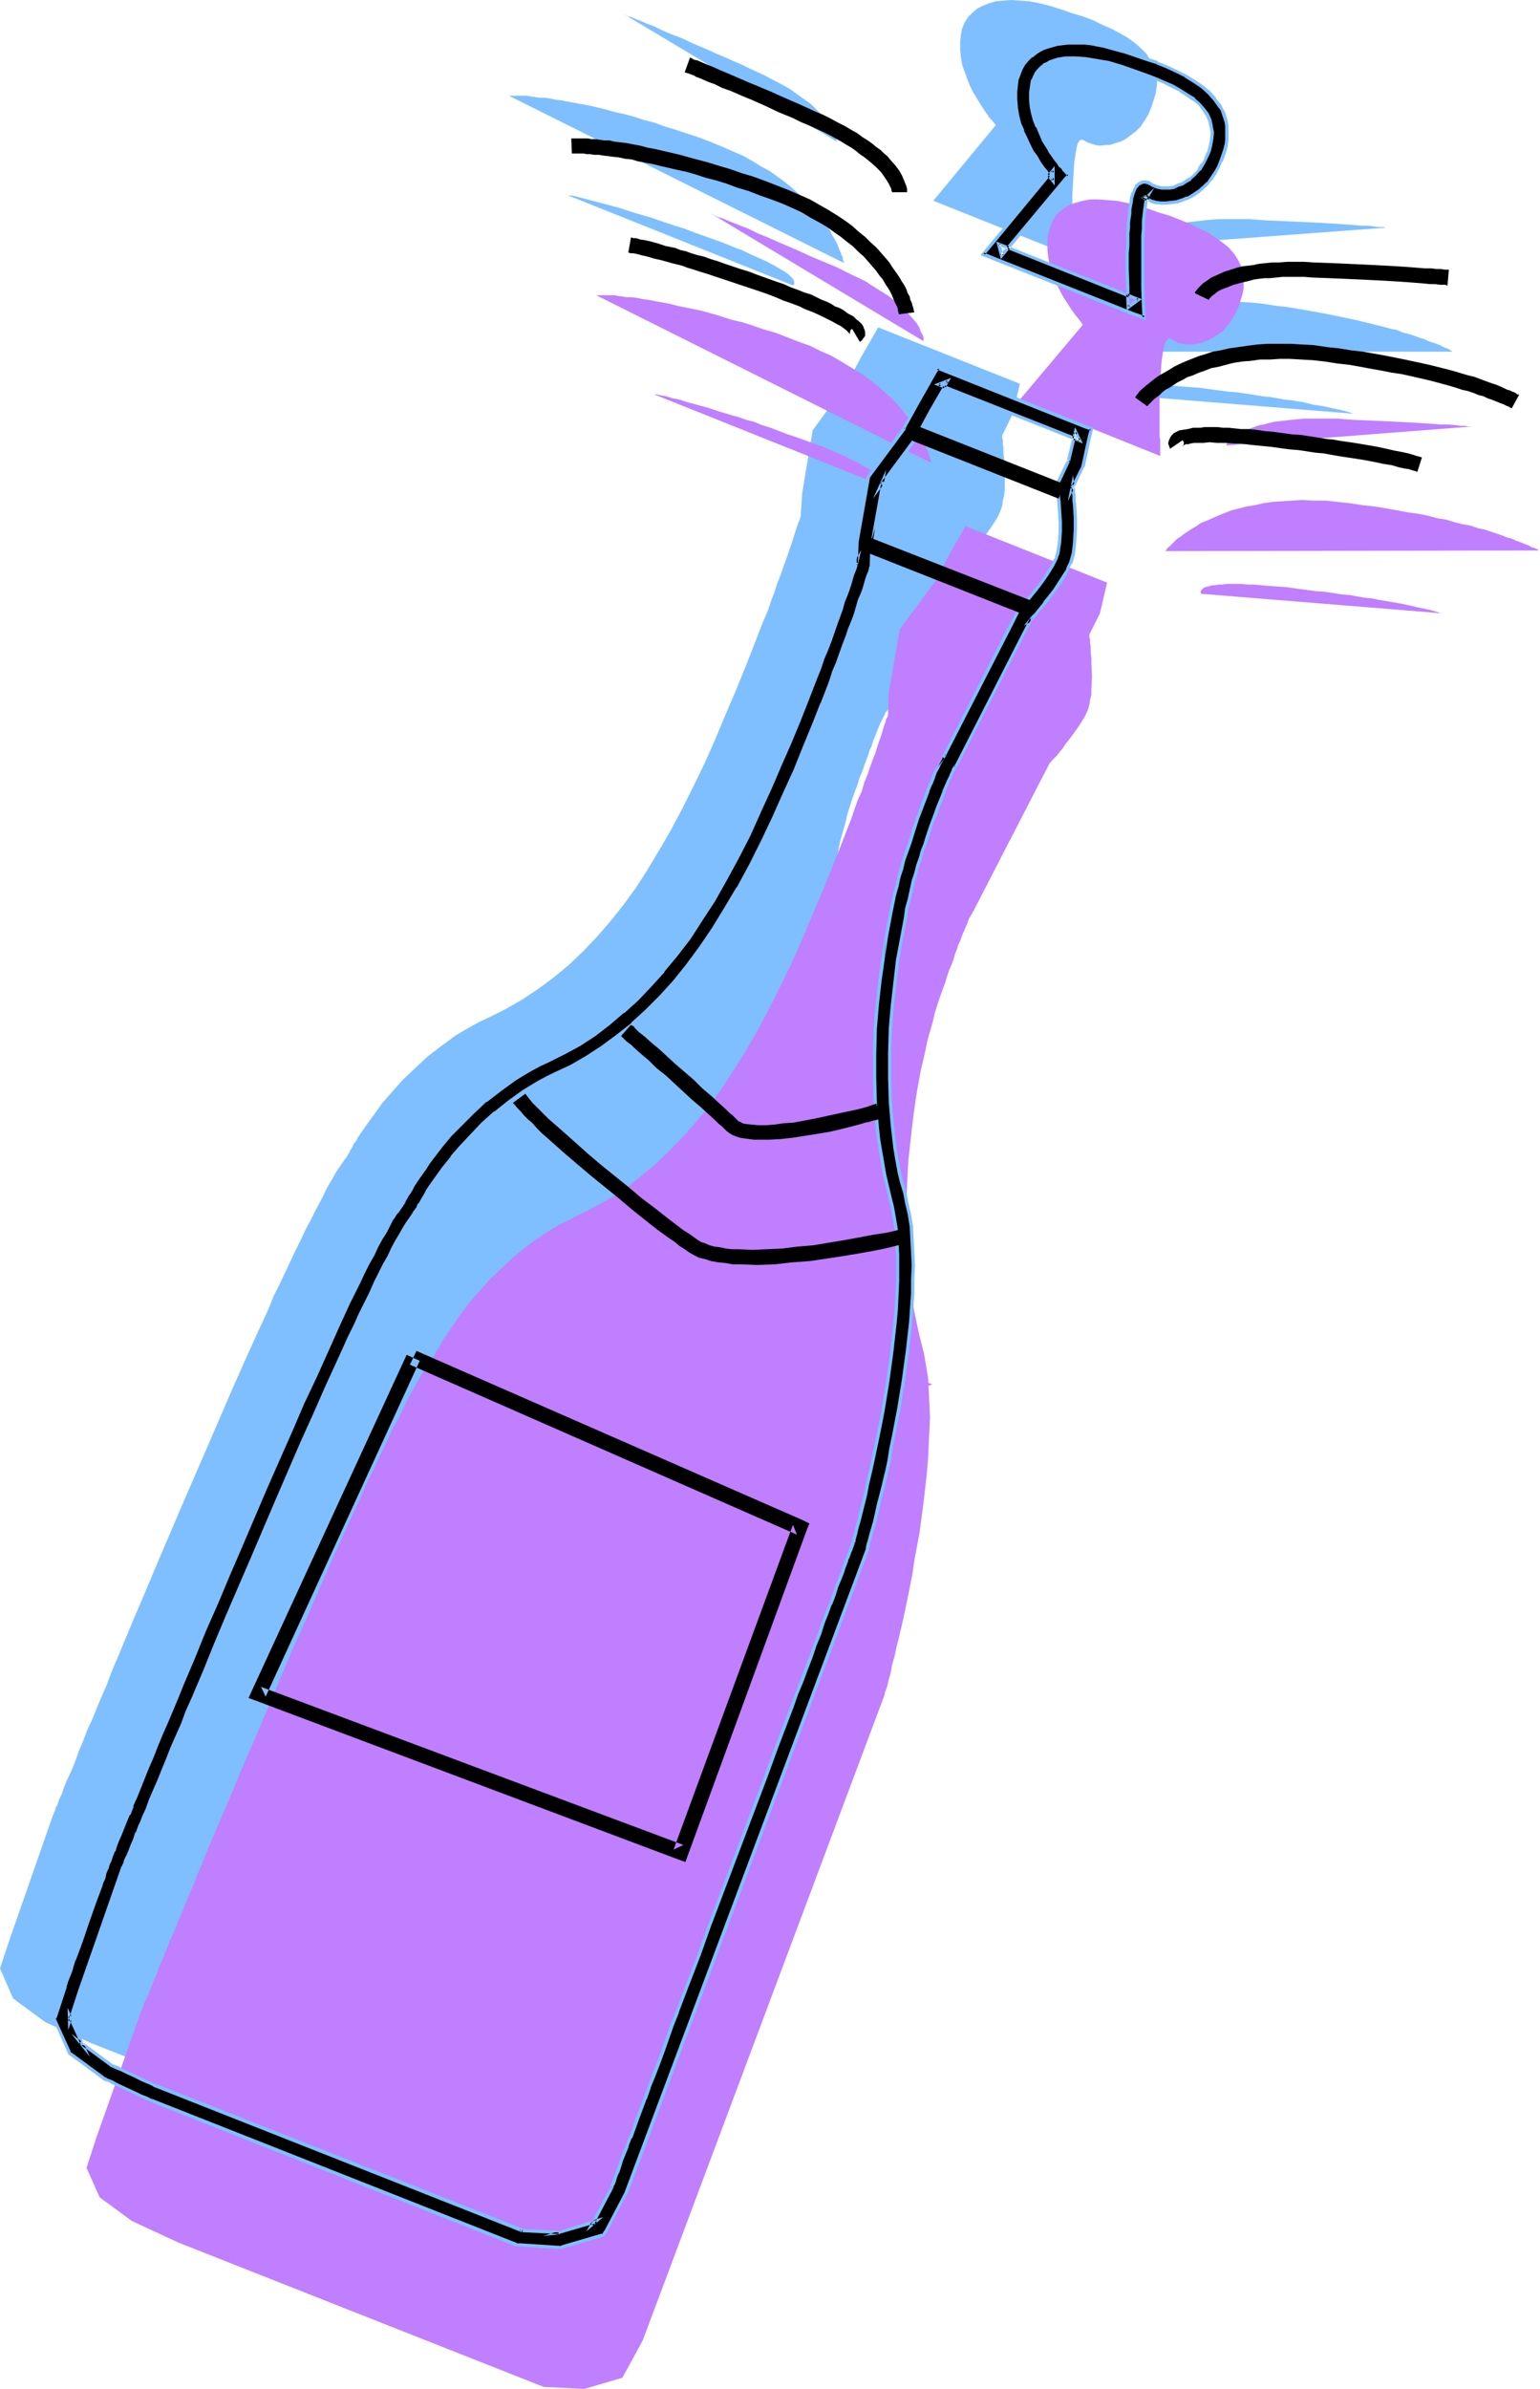 <?xml version="1.0" encoding="UTF-8" standalone="no"?>
<svg
   version="1.0"
   width="100.384mm"
   height="155.668mm"
   id="svg41"
   sodipodi:docname="Champagne Bottle 11.wmf"
   xmlns:inkscape="http://www.inkscape.org/namespaces/inkscape"
   xmlns:sodipodi="http://sodipodi.sourceforge.net/DTD/sodipodi-0.dtd"
   xmlns="http://www.w3.org/2000/svg"
   xmlns:svg="http://www.w3.org/2000/svg">
  <sodipodi:namedview
     id="namedview41"
     pagecolor="#ffffff"
     bordercolor="#000000"
     borderopacity="0.25"
     inkscape:showpageshadow="2"
     inkscape:pageopacity="0.0"
     inkscape:pagecheckerboard="0"
     inkscape:deskcolor="#d1d1d1"
     inkscape:document-units="mm" />
  <defs
     id="defs1">
    <pattern
       id="WMFhbasepattern"
       patternUnits="userSpaceOnUse"
       width="6"
       height="6"
       x="0"
       y="0" />
  </defs>
  <path
     style="fill:#7fbfff;fill-opacity:1;fill-rule:evenodd;stroke:none"
     d="m 22.46,503.195 90.165,35.55 10.018,0.485 9.372,-2.747 4.848,-9.211 59.463,-158.682 v 0 l 0.162,-0.162 v -0.162 -0.323 l 0.323,-0.808 0.323,-1.131 0.323,-1.454 0.485,-1.616 0.485,-1.939 0.485,-2.101 0.485,-2.424 0.646,-2.585 0.646,-2.747 0.646,-2.909 0.646,-3.07 0.646,-3.07 0.646,-3.393 0.646,-3.393 1.131,-6.948 0.97,-7.11 0.808,-7.272 0.323,-3.555 0.162,-3.555 0.162,-3.555 0.162,-3.393 v -3.393 l -0.323,-3.232 -0.162,-3.07 -0.485,-2.909 -0.485,-2.909 -0.646,-2.585 -0.646,-2.424 -1.131,-5.332 -0.485,-2.747 -0.646,-5.656 -0.646,-5.656 -0.162,-5.817 v -5.817 l 0.162,-5.979 0.485,-5.817 0.485,-5.656 0.646,-5.656 0.97,-5.494 0.808,-5.171 1.131,-5.009 0.485,-2.424 0.646,-2.262 0.646,-2.262 0.485,-2.101 0.646,-2.101 0.646,-1.939 0.646,-1.778 0.646,-1.778 0.485,-1.616 0.646,-1.454 0.485,-1.454 0.485,-1.293 0.485,-1.293 0.323,-1.131 0.485,-0.97 0.323,-1.131 0.646,-1.616 0.646,-1.616 0.485,-1.131 0.485,-0.97 0.323,-0.646 0.323,-0.646 0.162,-0.485 0.162,-0.162 0.162,-0.162 0.162,-0.162 16.32,-31.995 2.101,-4.04 v 0 l 0.323,-0.323 0.323,-0.485 0.485,-0.485 0.646,-0.646 0.646,-0.808 0.808,-0.97 0.646,-0.97 1.616,-2.101 1.616,-2.262 1.454,-2.262 0.485,-0.97 0.485,-1.131 0.323,-0.97 0.162,-1.293 0.323,-1.293 0.162,-1.454 v -3.07 -3.07 l -0.162,-1.454 -0.162,-1.293 v -1.293 l -0.162,-0.97 v -0.97 l -0.162,-0.646 v -0.323 -0.162 l 2.585,-5.332 1.777,-7.433 -34.902,-13.897 -4.201,7.272 -3.232,6.14 -8.726,11.958 -2.585,15.513 -0.323,5.171 v 0.162 0.162 l -0.162,0.485 -0.162,0.646 -0.323,0.646 -0.323,0.97 -0.323,0.97 -0.323,1.131 -0.485,1.454 -0.485,1.454 -0.485,1.454 -0.646,1.778 -0.646,1.778 -0.646,1.939 -0.808,1.939 -0.646,2.101 -0.808,2.101 -0.808,2.424 -0.97,2.262 -0.97,2.424 -1.939,5.009 -2.101,5.332 -2.262,5.494 -2.424,5.656 -2.424,5.817 -2.585,5.817 -2.747,5.656 -2.747,5.494 -2.747,5.171 -2.909,5.009 -2.909,4.848 -2.909,4.525 -3.07,4.201 -3.232,4.04 -3.232,3.717 -3.393,3.555 -3.555,3.393 -3.716,3.07 -3.716,2.747 -3.878,2.585 -4.201,2.424 -4.201,2.101 -2.101,0.97 -2.101,1.131 -1.939,1.131 -1.939,1.131 -3.716,2.747 -3.393,2.585 -3.07,2.909 -2.909,2.747 -2.585,2.909 -2.424,2.747 -1.939,2.747 -0.97,1.293 -0.808,1.131 -0.808,1.131 -1.454,2.101 -0.485,0.97 -0.646,0.808 -0.323,0.808 -0.485,0.646 -0.162,0.485 -0.323,0.485 -0.162,0.323 -0.162,0.323 v 0 l -0.646,0.808 -0.646,0.97 -0.808,1.131 -0.808,1.293 -0.808,1.454 -0.97,1.616 -0.97,1.939 -0.97,1.939 -1.131,2.101 -1.131,2.262 -1.293,2.424 -1.131,2.424 -1.293,2.585 -1.293,2.747 -1.293,2.747 -1.454,3.07 -1.454,2.909 -1.293,3.232 -2.909,6.302 -3.07,6.787 -3.07,6.948 -3.07,7.11 -3.07,7.11 -6.302,14.543 -6.14,14.382 -2.909,6.948 -2.909,6.787 -2.747,6.625 -1.293,3.07 -1.293,3.07 -1.131,3.07 -1.293,2.909 -1.131,2.747 -1.131,2.747 -1.131,2.424 -0.97,2.585 -0.97,2.262 -0.808,2.262 -0.808,2.101 -0.808,1.778 -0.808,1.778 -0.646,1.616 -0.485,1.454 -0.646,1.293 -0.323,1.131 -0.485,0.808 -0.162,0.808 -0.323,0.485 v 0.323 L 13.088,446.961 2.424,477.502 0,484.773 l 3.232,7.433 7.918,5.817 z"
     id="path1" />
  <path
     style="fill:#7fbfff;fill-opacity:1;fill-rule:evenodd;stroke:none"
     d="M 264.354,63.182 229.936,49.447 245.287,30.864 v -0.162 l -0.323,-0.323 -0.485,-0.646 -0.646,-0.646 -0.646,-0.97 -0.808,-1.131 -0.808,-1.293 -0.808,-1.293 -0.97,-1.616 -0.808,-1.616 -0.646,-1.616 -0.646,-1.778 -0.646,-1.778 -0.323,-1.939 -0.162,-1.778 v -1.939 l 0.162,-1.778 0.323,-1.616 0.646,-1.454 0.808,-1.293 1.131,-1.131 1.131,-0.97 1.293,-0.646 1.616,-0.646 1.616,-0.485 1.777,-0.162 L 249.165,0 l 2.101,0.162 2.424,0.162 2.424,0.485 2.585,0.646 2.585,0.808 2.747,0.97 2.747,0.808 2.585,0.97 2.262,1.131 2.262,0.97 2.101,1.131 1.939,1.131 1.777,1.293 1.454,1.293 1.293,1.293 0.97,1.616 0.808,1.616 0.485,1.616 0.162,0.97 0.162,0.97 v 0.97 l -0.162,0.97 -0.162,1.131 -0.323,0.97 -0.646,2.101 -0.808,1.939 -0.97,1.616 -0.97,1.454 -1.131,1.131 -1.293,0.97 -1.293,0.97 -1.293,0.646 -1.131,0.323 -1.454,0.485 h -1.131 l -1.293,0.162 -1.131,-0.162 -0.97,-0.323 -0.97,-0.323 -0.808,-0.485 -0.485,-0.162 h -0.323 l -0.323,0.162 -0.162,0.323 -0.323,0.485 -0.162,0.646 -0.162,0.808 -0.162,0.97 -0.162,0.97 -0.162,1.131 -0.162,2.424 -0.162,2.747 -0.162,2.747 v 5.494 2.585 2.424 l 0.162,0.97 v 0.97 0.808 1.293 0.485 z"
     id="path2" />
  <path
     style="fill:#7fbfff;fill-opacity:1;fill-rule:evenodd;stroke:none"
     d="m 86.287,322.051 95.174,41.691 -29.247,79.988 -104.061,-38.943 z"
     id="path3" />
  <path
     style="fill:#7fbfff;fill-opacity:1;fill-rule:evenodd;stroke:none"
     d="m 201.012,261.293 h -0.162 l -0.162,0.162 -0.485,0.162 -0.485,0.162 -0.646,0.162 -0.808,0.162 -0.97,0.323 -2.262,0.485 -1.293,0.323 -2.585,0.646 -2.909,0.646 -3.07,0.646 -3.232,0.485 -3.07,0.485 -3.07,0.323 -2.909,0.162 h -1.293 -1.293 l -1.131,-0.162 -1.131,-0.162 -0.97,-0.323 -0.808,-0.323 -0.646,-0.323 -0.646,-0.485 -0.646,-0.485 -0.646,-0.646 -0.808,-0.646 -0.808,-0.808 -1.777,-1.616 -1.939,-1.778 -2.101,-1.939 -2.101,-1.939 -4.524,-3.878 -2.101,-1.939 -2.101,-1.778 -1.777,-1.778 -1.616,-1.454 -0.808,-0.485 -0.646,-0.646 -0.485,-0.485 -0.485,-0.323 -0.323,-0.485 -0.323,-0.162 -0.162,-0.162 h -0.162 z"
     id="path4" />
  <path
     style="fill:#7fbfff;fill-opacity:1;fill-rule:evenodd;stroke:none"
     d="m 208.284,291.834 h -0.162 l -0.323,0.162 -0.485,0.162 -0.808,0.162 -0.97,0.162 -1.131,0.323 -1.293,0.162 -1.454,0.323 -1.616,0.323 -1.777,0.323 -1.939,0.485 -1.777,0.323 -4.201,0.646 -4.363,0.646 -4.524,0.485 -4.524,0.485 -4.363,0.162 -4.363,0.162 -1.939,-0.162 -1.939,-0.162 -1.777,-0.162 -1.777,-0.323 -1.454,-0.323 -1.454,-0.485 -1.454,-0.485 -0.97,-0.646 -1.131,-0.808 -1.131,-0.808 -1.293,-0.97 -1.454,-0.97 -2.747,-2.101 -3.07,-2.424 -3.232,-2.424 -3.232,-2.747 -6.787,-5.494 -3.232,-2.585 -3.07,-2.747 -2.909,-2.585 -1.454,-1.293 -1.293,-1.131 -1.131,-1.131 -1.131,-1.131 -1.131,-0.97 -0.97,-1.131 -0.808,-0.808 -0.808,-0.808 -0.646,-0.808 -0.323,-0.646 z"
     id="path5" />
  <path
     style="fill:#7fbfff;fill-opacity:1;fill-rule:evenodd;stroke:none"
     d="m 265.647,86.613 v 0 l 0.162,-0.162 0.162,-0.162 0.323,-0.323 0.323,-0.323 0.323,-0.485 0.485,-0.485 0.646,-0.485 0.646,-0.646 0.646,-0.485 0.808,-0.646 0.97,-0.646 0.97,-0.646 1.131,-0.646 1.131,-0.646 1.454,-0.646 1.293,-0.646 1.454,-0.646 1.616,-0.646 1.777,-0.485 1.777,-0.485 1.939,-0.646 1.939,-0.323 2.262,-0.323 2.262,-0.323 2.262,-0.323 2.424,-0.162 h 2.747 2.747 l 2.747,0.162 2.909,0.162 3.232,0.323 3.07,0.485 2.909,0.323 2.909,0.485 2.747,0.485 2.747,0.485 2.424,0.485 2.424,0.485 2.262,0.485 2.262,0.485 1.939,0.485 1.939,0.485 1.939,0.485 1.777,0.485 1.616,0.323 1.454,0.646 1.454,0.323 1.454,0.485 1.293,0.485 1.131,0.323 0.97,0.485 0.97,0.323 0.97,0.323 0.808,0.323 0.646,0.323 0.646,0.323 0.485,0.162 0.485,0.162 0.323,0.323 0.323,0.162 h 0.162 v 0.162 h 0.162 z"
     id="path6" />
  <path
     style="fill:#7fbfff;fill-opacity:1;fill-rule:evenodd;stroke:none"
     d="m 274.372,97.116 v 0 -0.162 l -0.162,-0.162 0.162,-0.323 0.162,-0.323 0.323,-0.323 0.485,-0.162 0.808,-0.323 0.485,-0.162 0.646,-0.162 h 0.808 l 0.646,-0.162 h 0.97 0.97 3.716 1.454 1.616 l 1.777,0.162 1.939,0.162 2.101,0.162 2.262,0.162 2.262,0.323 2.424,0.323 2.424,0.323 2.262,0.162 2.101,0.323 2.101,0.323 1.939,0.323 1.777,0.162 1.939,0.323 1.616,0.323 1.616,0.162 3.07,0.485 2.585,0.646 2.262,0.323 2.101,0.485 1.616,0.323 1.454,0.323 1.131,0.323 0.97,0.323 0.646,0.162 h 0.323 0.162 z"
     id="path7" />
  <path
     style="fill:#7fbfff;fill-opacity:1;fill-rule:evenodd;stroke:none"
     d="m 280.512,60.597 h 0.162 v -0.323 l 0.323,-0.323 0.485,-0.485 0.646,-0.485 0.808,-0.646 0.97,-0.646 1.454,-0.808 1.616,-0.646 1.777,-0.646 1.131,-0.162 1.131,-0.323 1.293,-0.323 1.293,-0.162 1.454,-0.162 1.454,-0.162 1.616,-0.162 1.777,-0.162 h 1.777 2.101 1.939 2.262 l 4.201,0.323 4.04,0.162 3.555,0.162 3.393,0.162 3.07,0.162 2.747,0.162 2.424,0.162 2.262,0.162 1.777,0.162 h 1.616 l 1.293,0.162 1.131,0.162 h 0.808 0.646 l 0.323,0.162 h 0.162 z"
     id="path8" />
  <path
     style="fill:#7fbfff;fill-opacity:1;fill-rule:evenodd;stroke:none"
     d="m 207.961,64.798 v -0.162 l -0.162,-0.162 v -0.323 l -0.162,-0.323 v -0.485 l -0.323,-0.485 -0.162,-0.646 -0.323,-0.646 -0.323,-0.808 -0.323,-0.808 -0.485,-0.97 -0.646,-0.97 -0.485,-1.131 -0.646,-0.97 -0.808,-1.131 -0.808,-1.131 -1.131,-1.293 -0.97,-1.131 -1.131,-1.293 -1.293,-1.293 -1.454,-1.293 -1.454,-1.293 -1.616,-1.293 -1.777,-1.293 -1.777,-1.293 -2.101,-1.131 -2.101,-1.293 -2.262,-1.293 -2.585,-1.131 -2.585,-1.131 -2.747,-1.131 -2.909,-1.131 -2.909,-0.97 -2.909,-0.97 -2.747,-0.808 -2.585,-0.97 -2.585,-0.646 -2.424,-0.808 -2.424,-0.646 -2.262,-0.485 -2.262,-0.646 -4.04,-0.97 -1.777,-0.323 -1.777,-0.323 -1.777,-0.323 -1.616,-0.323 -1.454,-0.162 -1.454,-0.323 -1.293,-0.162 h -1.131 l -1.131,-0.162 -1.131,-0.162 -0.808,-0.162 h -0.97 -0.646 -0.808 -2.101 z"
     id="path9" />
  <path
     style="fill:#7fbfff;fill-opacity:1;fill-rule:evenodd;stroke:none"
     d="m 195.357,70.292 h 0.162 v -0.162 l 0.162,-0.162 v -0.162 -0.323 l -0.162,-0.485 -0.323,-0.485 -0.646,-0.646 -0.323,-0.323 -0.485,-0.323 -0.646,-0.485 -0.646,-0.323 -0.808,-0.485 -0.808,-0.485 -0.97,-0.485 -1.131,-0.646 -1.131,-0.485 -1.454,-0.646 -1.454,-0.646 -1.616,-0.808 -1.777,-0.646 -1.939,-0.808 -2.101,-0.808 -2.262,-0.808 -2.262,-0.808 -2.262,-0.808 -2.101,-0.808 -2.101,-0.646 -1.939,-0.646 -1.939,-0.646 -1.777,-0.646 -1.777,-0.485 -1.616,-0.485 -1.616,-0.485 -2.909,-0.97 -1.293,-0.323 -1.131,-0.323 -2.424,-0.646 -1.939,-0.485 -1.777,-0.485 -1.293,-0.323 -1.131,-0.323 -0.97,-0.162 h -0.646 l -0.323,-0.162 h -0.162 z"
     id="path10" />
  <path
     style="fill:#7fbfff;fill-opacity:1;fill-rule:evenodd;stroke:none"
     d="M 206.183,34.904 V 34.742 l -0.162,-0.323 v -0.323 l -0.162,-0.646 -0.323,-0.808 -0.485,-0.97 -0.646,-0.97 -0.97,-1.131 -1.131,-1.454 -1.293,-1.293 -0.808,-0.808 -0.97,-0.808 -0.97,-0.646 -1.131,-0.808 -1.131,-0.808 -1.293,-0.97 -1.454,-0.808 -1.454,-0.808 -1.616,-0.808 -1.777,-0.97 -1.777,-0.808 -2.101,-0.97 -1.939,-0.97 -1.939,-0.808 -1.777,-0.808 -1.939,-0.808 -3.232,-1.454 -3.07,-1.293 -2.747,-1.293 -2.585,-0.97 -2.262,-0.97 -1.939,-0.97 -1.777,-0.646 -1.454,-0.646 -1.293,-0.485 -0.97,-0.485 -0.808,-0.162 -0.646,-0.323 h -0.162 L 153.829,3.555 Z"
     id="path11" />
  <path
     style="fill:#bf7fff;fill-opacity:1;fill-rule:evenodd;stroke:none"
     d="m 43.951,552.318 90.003,35.55 10.018,0.485 9.372,-2.747 5.009,-9.211 59.463,-158.682 v -0.162 h 0.162 v -0.323 -0.323 l 0.323,-0.808 0.323,-0.97 0.323,-1.454 0.485,-1.616 0.323,-1.939 0.646,-2.262 0.485,-2.262 0.646,-2.585 0.646,-2.747 0.646,-2.909 0.646,-3.07 0.646,-3.232 0.646,-3.232 0.485,-3.393 1.293,-6.948 0.97,-7.272 0.808,-7.11 0.323,-3.717 0.162,-3.555 0.162,-3.393 0.162,-3.393 -0.162,-3.393 -0.162,-3.232 -0.162,-3.07 -0.485,-2.909 -0.485,-2.909 -0.646,-2.585 -0.646,-2.585 -1.131,-5.333 -0.485,-2.747 -0.646,-5.494 -0.646,-5.817 -0.162,-5.817 v -5.817 l 0.162,-5.817 0.323,-5.817 0.646,-5.817 0.646,-5.494 0.808,-5.494 0.97,-5.333 1.131,-4.848 0.485,-2.424 0.646,-2.262 0.646,-2.262 0.485,-2.101 0.646,-2.101 0.646,-1.939 0.646,-1.778 0.646,-1.778 0.485,-1.616 0.485,-1.454 0.646,-1.454 0.485,-1.293 0.323,-1.293 0.485,-1.131 0.323,-1.131 0.485,-0.97 0.646,-1.778 0.646,-1.454 0.485,-1.131 0.323,-0.97 0.485,-0.808 0.323,-0.485 0.162,-0.485 0.162,-0.162 0.162,-0.162 v -0.162 l 16.482,-31.995 2.101,-4.04 v -0.162 l 0.323,-0.162 0.323,-0.485 0.485,-0.485 0.646,-0.646 0.646,-0.808 0.808,-0.97 0.646,-0.97 1.616,-2.101 1.616,-2.262 1.454,-2.262 0.485,-0.97 0.485,-1.131 0.323,-1.131 0.162,-1.131 0.323,-1.293 v -1.454 l 0.162,-3.07 -0.162,-3.07 v -1.454 l -0.162,-1.293 v -1.293 l -0.162,-1.131 v -0.808 l -0.162,-0.646 v -0.485 -0.162 l 2.585,-5.171 1.777,-7.595 -34.902,-13.897 -4.201,7.433 -3.232,6.14 -8.726,11.796 -2.747,15.674 -0.162,5.171 v 0.162 0.162 l -0.162,0.485 -0.323,0.485 -0.162,0.808 -0.323,0.808 -0.323,1.131 -0.323,1.131 -0.485,1.293 -0.485,1.454 -0.485,1.616 -0.646,1.616 -0.646,1.778 -0.646,1.939 -0.808,1.939 -0.646,2.262 -0.97,2.101 -0.808,2.262 -0.808,2.424 -0.97,2.424 -1.939,5.009 -2.101,5.332 -2.262,5.494 -2.424,5.656 -2.424,5.817 -2.585,5.817 -2.747,5.656 -2.747,5.494 -2.747,5.171 -2.909,5.009 -2.909,4.686 -2.909,4.525 -3.07,4.363 -3.232,3.878 -3.393,3.878 -3.393,3.555 -3.393,3.232 -3.716,3.07 -3.716,2.909 -4.04,2.585 -4.04,2.262 -4.201,2.101 -2.101,1.131 -2.101,0.97 -2.101,1.293 -1.777,1.131 -3.716,2.585 -3.393,2.747 -3.07,2.909 -2.909,2.747 -2.585,2.909 -2.424,2.747 -1.939,2.585 -0.97,1.293 -0.808,1.293 -0.808,1.131 -1.454,2.101 -0.646,0.97 -0.485,0.808 -0.323,0.808 -0.485,0.646 -0.323,0.485 -0.162,0.485 -0.162,0.323 -0.162,0.162 v 0.162 l -0.646,0.808 -0.646,0.808 -0.808,1.131 -0.808,1.454 -0.808,1.454 -0.97,1.616 -0.97,1.778 -1.131,2.101 -0.97,2.101 -1.131,2.262 -1.293,2.262 -1.131,2.585 -1.293,2.585 -1.293,2.747 -1.293,2.747 -1.454,2.909 -1.293,3.07 -1.454,3.07 -2.909,6.464 -3.07,6.787 -3.07,6.948 -3.07,7.11 -3.232,7.11 -6.14,14.543 -3.07,7.272 -3.07,7.11 -2.909,6.948 -2.909,6.787 -2.747,6.464 -1.293,3.232 -1.293,3.07 -1.131,2.909 -1.293,2.909 -1.131,2.909 -1.131,2.585 -0.97,2.585 -1.131,2.424 -0.97,2.424 -0.808,2.101 -0.97,2.101 -0.646,1.939 -0.808,1.778 -0.646,1.616 -0.485,1.454 -0.646,1.293 -0.485,0.97 -0.323,0.97 -0.323,0.646 -0.162,0.646 -0.162,0.162 v 0.162 l -10.826,30.541 -2.424,7.433 3.232,7.272 7.918,5.817 z"
     id="path12" />
  <path
     style="fill:#bf7fff;fill-opacity:1;fill-rule:evenodd;stroke:none"
     d="m 285.845,112.306 -34.579,-13.897 15.512,-18.421 -0.162,-0.162 -0.162,-0.323 -0.485,-0.646 -0.646,-0.808 -0.646,-0.808 -0.808,-1.131 -0.808,-1.293 -0.97,-1.454 -0.808,-1.454 -0.808,-1.616 -0.808,-1.778 -0.485,-1.616 -0.646,-1.939 -0.323,-1.778 -0.162,-1.939 v -1.778 l 0.162,-1.778 0.485,-1.616 0.485,-1.454 0.808,-1.293 0.97,-1.131 1.293,-0.97 1.293,-0.808 1.454,-0.485 1.777,-0.485 1.777,-0.323 h 2.101 l 2.101,0.162 2.262,0.162 2.424,0.485 2.585,0.646 2.747,0.808 2.747,0.97 2.747,0.808 2.424,0.97 2.424,0.97 2.262,1.131 2.101,0.97 1.939,1.293 1.616,1.131 1.616,1.293 1.293,1.454 0.97,1.454 0.808,1.616 0.485,1.778 0.162,0.97 v 0.97 0.97 0.97 l -0.162,0.97 -0.323,1.131 -0.646,2.101 -0.808,1.778 -0.97,1.616 -0.97,1.454 -1.131,1.293 -1.293,0.97 -1.293,0.808 -1.293,0.646 -1.293,0.485 -1.293,0.323 -1.131,0.162 h -1.293 l -1.131,-0.162 -1.131,-0.162 -0.808,-0.485 -0.808,-0.485 -0.323,-0.162 h -0.485 l -0.162,0.323 -0.323,0.323 -0.323,0.485 -0.162,0.646 -0.162,0.808 -0.162,0.808 -0.162,1.131 -0.162,1.131 -0.162,2.424 -0.162,2.585 -0.162,2.747 v 5.656 2.585 2.424 l 0.162,0.97 v 0.97 0.808 1.293 0.485 z"
     id="path13" />
  <path
     style="fill:#bf7fff;fill-opacity:1;fill-rule:evenodd;stroke:none"
     d="m 107.778,371.175 95.174,41.691 -29.247,79.988 -104.061,-38.943 z"
     id="path14" />
  <path
     style="fill:#bf7fff;fill-opacity:1;fill-rule:evenodd;stroke:none"
     d="m 222.503,310.417 h -0.162 l -0.162,0.162 h -0.485 l -0.485,0.162 -0.808,0.162 -0.808,0.323 -0.808,0.162 -2.262,0.646 -1.293,0.323 -2.585,0.646 -3.07,0.485 -3.07,0.646 -3.07,0.646 -3.07,0.485 -3.07,0.323 -2.909,0.162 h -1.293 l -1.293,-0.162 h -1.131 l -1.131,-0.162 -0.97,-0.323 -0.808,-0.323 -0.808,-0.323 -0.646,-0.485 -0.485,-0.646 -0.646,-0.646 -0.808,-0.646 -0.808,-0.646 -1.777,-1.616 -1.939,-1.778 -2.101,-1.939 -2.101,-1.939 -4.524,-4.04 -2.101,-1.778 -2.101,-1.939 -1.777,-1.616 -1.616,-1.293 -0.808,-0.646 -0.646,-0.646 -0.485,-0.485 -0.485,-0.323 -0.323,-0.485 -0.323,-0.162 -0.162,-0.162 h -0.162 z"
     id="path15" />
  <path
     style="fill:#bf7fff;fill-opacity:1;fill-rule:evenodd;stroke:none"
     d="M 229.775,340.957 H 229.613 l -0.323,0.162 -0.485,0.162 -0.808,0.162 -0.97,0.162 -1.131,0.323 -1.454,0.162 -1.454,0.323 -1.616,0.323 -1.616,0.323 -1.939,0.323 -1.939,0.323 -4.04,0.808 -4.363,0.646 -4.524,0.485 -4.524,0.323 -4.524,0.323 h -4.201 -1.939 l -1.939,-0.162 -1.939,-0.162 -1.616,-0.323 -1.616,-0.323 -1.454,-0.485 -1.293,-0.646 -1.131,-0.646 -0.97,-0.646 -1.293,-0.808 -1.131,-0.97 -1.454,-0.97 -2.747,-2.101 -3.07,-2.424 -3.232,-2.424 -3.232,-2.747 -6.787,-5.494 -3.232,-2.747 -3.07,-2.747 -2.909,-2.424 -1.454,-1.293 -1.293,-1.131 -1.131,-1.293 -1.293,-0.97 -0.97,-1.131 -0.97,-0.97 -0.808,-0.808 -0.808,-0.808 -0.646,-0.808 -0.485,-0.646 z"
     id="path16" />
  <path
     style="fill:#bf7fff;fill-opacity:1;fill-rule:evenodd;stroke:none"
     d="m 287.137,135.737 v -0.162 h 0.162 l 0.162,-0.323 0.162,-0.323 0.485,-0.323 0.323,-0.323 0.485,-0.485 0.485,-0.485 0.646,-0.646 0.808,-0.485 0.808,-0.646 0.97,-0.646 0.97,-0.646 1.131,-0.646 1.131,-0.808 1.293,-0.485 1.454,-0.646 1.454,-0.646 1.616,-0.646 1.616,-0.646 1.939,-0.485 1.777,-0.485 2.101,-0.323 2.101,-0.485 2.262,-0.323 2.424,-0.162 2.424,-0.162 2.585,-0.162 2.747,0.162 h 2.909 l 2.909,0.323 3.07,0.323 3.232,0.485 2.909,0.323 2.909,0.485 2.747,0.485 2.585,0.485 2.424,0.323 2.424,0.485 2.424,0.646 2.101,0.323 2.101,0.646 1.939,0.485 1.939,0.323 1.777,0.646 1.616,0.323 1.454,0.485 1.454,0.485 1.454,0.485 1.131,0.485 1.293,0.323 0.97,0.485 0.97,0.323 0.808,0.323 0.808,0.323 0.808,0.323 0.485,0.323 0.646,0.162 0.323,0.162 0.485,0.162 0.162,0.162 0.162,0.162 h 0.162 0.162 z"
     id="path17" />
  <path
     style="fill:#bf7fff;fill-opacity:1;fill-rule:evenodd;stroke:none"
     d="m 295.863,146.24 v -0.162 -0.162 l -0.162,-0.162 0.162,-0.162 0.162,-0.323 0.323,-0.323 0.485,-0.323 0.808,-0.162 0.485,-0.162 0.646,-0.162 h 0.646 l 0.808,-0.162 h 0.97 l 0.97,-0.162 h 3.716 l 1.454,0.162 h 1.616 l 1.777,0.162 1.939,0.162 2.101,0.162 2.262,0.162 2.262,0.323 2.424,0.323 2.424,0.323 2.262,0.162 2.101,0.323 2.101,0.323 1.939,0.162 1.777,0.323 1.777,0.323 1.777,0.162 1.616,0.323 2.909,0.485 2.747,0.485 2.262,0.485 2.101,0.485 1.616,0.323 1.454,0.323 1.131,0.323 0.97,0.323 0.646,0.162 h 0.323 v 0 z"
     id="path18" />
  <path
     style="fill:#bf7fff;fill-opacity:1;fill-rule:evenodd;stroke:none"
     d="m 302.003,109.72 h 0.162 v -0.323 l 0.323,-0.323 0.485,-0.485 0.646,-0.646 0.808,-0.485 1.131,-0.808 1.293,-0.646 1.616,-0.646 1.777,-0.646 1.131,-0.162 1.131,-0.323 1.293,-0.323 1.293,-0.162 1.454,-0.162 1.454,-0.162 1.616,-0.162 1.777,-0.162 h 1.777 1.939 2.101 2.262 l 4.201,0.323 4.04,0.162 3.555,0.162 3.393,0.162 3.07,0.162 2.747,0.162 2.424,0.162 2.101,0.162 h 1.939 l 1.616,0.162 1.293,0.162 h 1.131 l 0.808,0.162 h 0.646 0.323 v 0 z"
     id="path19" />
  <path
     style="fill:#bf7fff;fill-opacity:1;fill-rule:evenodd;stroke:none"
     d="m 229.29,113.922 v -0.162 -0.162 -0.323 l -0.162,-0.323 -0.162,-0.485 -0.162,-0.485 -0.162,-0.646 -0.323,-0.646 -0.646,-1.616 -0.485,-0.97 -0.646,-0.97 -0.485,-1.131 -0.808,-0.97 -0.646,-1.131 -0.97,-1.131 -0.97,-1.293 -0.97,-1.131 -1.131,-1.293 -1.293,-1.293 -1.454,-1.293 -1.454,-1.293 -1.616,-1.293 -1.777,-1.293 -1.939,-1.293 -1.939,-1.131 -2.101,-1.293 -2.262,-1.293 -2.585,-1.131 -2.585,-1.293 -2.747,-0.97 -2.909,-1.131 -2.909,-1.131 -2.909,-0.808 -2.747,-0.97 -2.585,-0.808 -2.747,-0.646 -2.424,-0.808 -2.262,-0.646 -2.262,-0.646 -2.262,-0.485 -4.04,-0.808 -1.777,-0.485 -1.777,-0.323 -1.777,-0.323 -1.616,-0.323 -1.454,-0.162 -1.454,-0.323 -1.293,-0.162 h -1.293 l -0.97,-0.162 -1.131,-0.162 -0.808,-0.162 h -0.97 -0.808 -0.646 -2.101 z"
     id="path20" />
  <path
     style="fill:#bf7fff;fill-opacity:1;fill-rule:evenodd;stroke:none"
     d="m 216.848,119.416 0.162,-0.162 v 0 l 0.162,-0.162 v -0.162 -0.485 l -0.162,-0.323 -0.323,-0.485 -0.646,-0.646 -0.323,-0.323 -0.646,-0.485 -0.485,-0.323 -0.646,-0.485 -0.808,-0.323 -0.808,-0.485 -0.97,-0.646 -1.131,-0.485 -1.293,-0.646 -1.293,-0.646 -1.454,-0.646 -1.616,-0.646 -1.777,-0.808 -1.939,-0.646 -2.101,-0.808 -2.262,-0.808 -2.424,-0.808 -2.101,-0.808 -2.101,-0.808 -2.101,-0.646 -1.939,-0.808 -1.939,-0.485 -1.777,-0.646 -1.777,-0.485 -1.616,-0.485 -1.616,-0.485 -2.909,-0.97 -1.293,-0.323 -1.131,-0.323 -2.424,-0.646 -1.939,-0.646 -1.777,-0.323 -1.454,-0.485 -0.97,-0.162 -0.97,-0.162 -0.646,-0.162 h -0.323 -0.162 z"
     id="path21" />
  <path
     style="fill:#bf7fff;fill-opacity:1;fill-rule:evenodd;stroke:none"
     d="M 227.512,84.027 V 83.866 83.543 83.058 l -0.162,-0.485 -0.485,-0.808 -0.323,-0.97 -0.646,-1.131 -0.97,-1.131 -1.131,-1.293 -1.293,-1.454 -0.808,-0.646 -0.97,-0.808 -0.97,-0.808 -1.131,-0.808 -1.293,-0.808 -1.293,-0.808 -1.293,-0.808 -1.454,-0.97 -1.616,-0.808 -1.777,-0.808 -1.939,-0.97 -1.939,-0.97 -1.939,-0.808 -1.939,-0.808 -1.939,-0.808 -1.777,-0.808 -3.232,-1.454 -3.07,-1.293 -2.909,-1.293 -2.424,-0.97 -2.262,-1.131 -2.101,-0.808 -1.616,-0.646 -1.616,-0.646 -1.131,-0.485 -1.131,-0.323 -0.646,-0.323 -0.646,-0.323 h -0.323 v -0.162 z"
     id="path22" />
  <path
     style="fill:#000000;fill-opacity:1;fill-rule:evenodd;stroke:none"
     d="m 27.631,508.85 -7.918,-5.817 0.646,0.646 -3.232,-7.272 v 1.293 l 2.424,-7.272 10.826,-30.541 v -0.162 l 0.162,-0.323 0.323,-0.646 0.323,-0.808 0.323,-0.97 0.485,-1.131 0.485,-1.293 0.646,-1.454 0.646,-1.616 0.808,-1.778 0.323,-0.97 0.485,-0.97 0.808,-2.101 0.808,-2.262 0.97,-2.262 1.131,-2.585 0.97,-2.424 1.131,-2.747 1.131,-2.747 1.293,-3.07 1.293,-2.909 1.293,-3.07 1.293,-3.232 2.747,-6.464 2.747,-6.787 2.909,-6.948 3.07,-7.11 3.07,-7.11 6.14,-14.382 3.07,-7.11 3.07,-7.11 3.07,-6.787 3.07,-6.625 2.747,-6.464 1.454,-3.07 1.454,-2.909 1.293,-2.909 1.293,-2.747 1.293,-2.747 1.293,-2.585 1.131,-2.424 1.293,-2.424 0.97,-2.262 1.131,-1.939 0.97,-1.939 0.97,-1.939 0.97,-1.616 0.808,-1.454 0.808,-1.293 0.808,-1.131 0.646,-0.97 0.646,-0.646 v -0.162 l 0.162,-0.162 v -0.162 l 0.162,-0.162 0.162,-0.323 0.323,-0.485 0.323,-0.646 0.323,-0.646 0.485,-0.646 0.485,-0.97 0.646,-0.97 0.646,-0.97 0.646,-0.97 0.808,-1.131 1.777,-2.424 1.939,-2.585 2.262,-2.747 2.585,-2.747 2.747,-2.747 3.07,-2.747 3.232,-2.585 3.555,-2.585 3.878,-2.262 1.939,-0.97 2.101,-0.97 4.04,-2.101 3.878,-2.262 3.878,-2.424 3.716,-2.747 3.555,-2.909 3.555,-3.232 3.393,-3.393 3.393,-3.878 3.232,-4.04 3.232,-4.201 3.232,-4.686 3.07,-4.848 3.07,-5.171 2.909,-5.494 2.909,-5.979 2.909,-6.14 2.585,-5.817 2.585,-5.656 2.424,-5.656 2.101,-5.494 2.101,-5.333 1.939,-5.009 0.97,-2.424 0.97,-2.262 0.808,-2.424 0.808,-2.101 0.646,-2.101 0.808,-2.101 0.646,-1.939 0.646,-1.778 0.646,-1.616 0.485,-1.616 0.485,-1.454 0.485,-1.293 0.485,-1.293 0.323,-0.97 0.323,-0.97 0.162,-0.808 0.162,-0.646 0.162,-0.323 0.162,-0.323 v -0.162 l 0.162,-0.162 v -0.323 l 0.162,-5.171 v 0.162 l 2.585,-15.513 -0.323,0.808 8.726,-11.958 0.162,-0.162 3.232,-6.14 4.201,-7.272 -2.262,0.808 34.741,13.897 -1.131,-2.101 -1.616,7.433 v -0.323 l -2.424,5.171 -0.323,0.485 v 0.485 l 0.162,0.808 0.162,0.808 v 0.97 l 0.162,1.131 v 2.424 l 0.162,2.585 v 2.424 l -0.162,2.585 v 1.131 l -0.162,0.97 -0.323,0.97 -0.162,0.808 -0.485,0.808 -0.485,1.131 -1.293,2.101 -1.454,2.101 -1.616,2.101 -0.808,0.808 -0.646,0.97 -0.646,0.808 -0.485,0.646 -0.646,0.485 -0.323,0.485 -0.162,0.323 h -0.162 l -0.162,0.162 -0.162,0.323 -2.101,3.878 -16.32,31.995 0.485,-0.485 -0.485,0.323 -0.323,0.808 -0.485,0.808 -0.485,1.131 -0.646,1.131 -0.646,1.454 -0.646,1.616 -0.485,1.616 -1.293,3.393 -1.293,3.555 -1.131,3.393 -0.646,1.616 -0.485,1.454 -0.485,1.778 -0.646,1.939 -0.646,1.939 -0.485,2.101 -0.485,2.101 -0.646,2.424 -0.485,2.262 -0.485,2.585 -1.131,5.171 -0.808,5.332 -0.808,5.656 -0.485,5.817 -0.485,5.979 -0.162,6.14 -0.162,5.979 0.323,6.14 0.323,5.979 0.485,2.909 0.323,2.909 0.485,2.909 0.485,2.747 0.808,2.909 0.646,2.747 0.646,2.585 0.485,2.585 0.323,2.909 0.323,3.07 0.162,3.232 v 6.464 l -0.162,3.555 -0.323,3.393 -0.323,3.555 -0.808,7.11 -0.97,7.11 -1.131,6.948 -0.646,3.232 -0.485,3.232 -0.646,3.232 -0.646,3.07 -0.646,2.909 -0.646,2.585 -0.646,2.585 -0.485,2.424 -0.646,2.101 -0.323,1.939 -0.485,1.616 -0.323,1.454 -0.323,1.131 -0.323,0.97 v 0.323 l -0.162,0.162 v 0.162 0.162 l -0.162,0.323 -0.162,0.646 -0.323,0.646 -0.485,0.97 -0.323,1.131 -0.485,1.454 -0.646,1.454 -0.646,1.778 -0.646,1.939 -0.808,1.939 -0.808,2.262 -0.808,2.262 -0.97,2.424 -0.97,2.585 -0.97,2.747 -1.131,2.909 -1.131,2.909 -1.131,3.07 -1.131,3.07 -1.293,3.393 -1.131,3.232 -2.585,6.787 -2.747,7.11 -2.585,7.272 -5.655,14.705 -5.494,14.866 -2.747,7.272 -2.585,6.948 -2.585,6.948 -1.293,3.232 -1.293,3.232 -1.131,3.232 -1.131,3.07 -1.131,2.909 -0.97,2.909 -1.131,2.585 -0.97,2.747 -0.808,2.424 -0.97,2.262 -0.808,2.262 -0.808,1.939 -0.646,1.939 -0.646,1.778 -0.646,1.454 -0.485,1.454 -0.323,1.131 -0.323,0.97 -0.323,0.646 -0.323,0.646 v 0.323 l -0.162,0.162 0.162,-0.162 -5.009,9.211 1.131,-0.97 -9.372,2.909 h 0.646 l -10.018,-0.646 0.646,0.162 -90.165,-35.55 v -0.162 l -0.323,-0.162 -0.646,-0.162 -0.646,-0.323 -0.808,-0.323 -0.97,-0.485 -2.101,-0.97 -2.101,-0.97 -0.97,-0.485 -0.808,-0.323 -0.808,-0.485 -0.646,-0.162 -0.323,-0.162 z m 9.695,8.564 90.003,35.388 0.323,0.162 h 0.323 l 9.857,0.646 h 0.485 l 0.323,-0.162 9.372,-2.909 0.646,-0.162 0.485,-0.646 4.848,-9.211 0.162,-0.162 v -0.162 l 59.463,-158.521 v -0.162 l 0.162,-0.323 0.162,-0.646 0.323,-1.131 0.323,-1.293 0.323,-1.454 0.485,-1.778 0.485,-2.101 0.646,-2.262 0.485,-2.424 0.646,-2.585 0.646,-2.747 0.646,-2.909 0.646,-3.07 0.646,-3.232 0.485,-3.232 0.646,-3.555 1.293,-6.948 0.808,-7.11 0.808,-7.11 0.485,-7.11 0.162,-3.393 v -3.393 -3.393 l -0.323,-3.07 -0.162,-3.232 -0.323,-2.909 -0.646,-2.747 -0.646,-2.747 -0.646,-2.585 -0.646,-2.747 -0.485,-2.747 -0.485,-2.747 -0.808,-5.817 -0.485,-5.817 -0.162,-5.817 v -5.979 l 0.323,-5.817 0.485,-5.817 0.485,-5.656 0.808,-5.494 0.808,-5.333 0.97,-5.009 0.485,-2.424 0.485,-2.424 0.485,-2.262 0.646,-2.101 0.485,-1.939 0.646,-2.101 0.485,-1.778 0.646,-1.616 0.485,-1.778 0.485,-1.454 0.646,-1.616 0.485,-1.293 0.485,-1.454 0.485,-1.131 0.808,-2.262 0.646,-1.939 0.646,-1.778 0.646,-1.454 0.485,-1.131 0.485,-0.97 0.323,-0.808 0.323,-0.646 0.323,-0.485 0.162,-0.323 v -0.323 h 0.162 v -0.162 l -0.162,0.162 0.323,-0.162 0.162,-0.323 16.32,-31.995 2.101,-4.04 -0.323,0.485 0.162,-0.162 0.323,-0.323 0.323,-0.485 0.646,-0.646 0.485,-0.646 0.808,-0.808 0.646,-0.97 0.808,-1.131 1.777,-2.101 1.454,-2.262 1.454,-2.262 0.485,-1.293 0.485,-0.97 0.323,-1.131 0.323,-1.293 0.323,-1.293 v -1.454 l 0.162,-3.07 v -2.909 l -0.162,-2.909 v -1.293 l -0.162,-1.131 -0.162,-0.97 v -0.97 -0.485 l -0.162,-0.485 -0.162,1.131 2.585,-5.171 0.162,-0.323 v -0.162 l 1.777,-7.433 0.323,-1.616 -1.454,-0.646 -34.902,-13.897 -1.454,-0.485 -0.808,1.293 -4.201,7.272 -3.393,6.302 0.162,-0.323 -8.726,11.958 -0.162,0.485 -0.162,0.323 -2.585,15.513 v 0.323 l -0.162,5.171 v -0.485 0.162 0.323 l -0.162,0.485 -0.323,0.485 -0.162,0.808 -0.323,0.97 -0.323,0.97 -0.485,1.293 -0.485,1.293 -0.323,1.454 -0.646,1.454 -0.646,1.778 -0.646,1.778 -0.646,1.939 -0.646,1.939 -0.808,2.101 -0.808,2.101 -0.808,2.262 -0.97,2.424 -0.808,2.424 -1.939,5.009 -2.101,5.333 -2.262,5.332 -2.424,5.656 -2.424,5.656 -2.585,5.656 -2.747,6.14 -2.909,5.656 -2.909,5.333 -2.909,5.171 -3.07,4.686 -3.07,4.525 -3.07,4.201 -3.232,3.878 -3.232,3.717 -3.232,3.232 -3.393,3.232 -3.555,2.747 -3.555,2.747 -3.555,2.262 -3.878,2.262 -3.878,1.778 -2.101,1.131 -2.101,1.131 -2.101,1.131 -1.939,1.293 -3.716,2.585 -3.393,2.747 -3.232,2.747 -2.909,2.909 -2.585,2.909 -2.424,2.747 -2.101,2.747 -0.97,1.293 -0.808,1.131 -0.808,1.131 -0.808,1.131 -0.646,1.131 -0.646,0.97 -0.485,0.808 -0.485,0.808 -0.485,0.808 -0.323,0.646 -0.323,0.485 -0.162,0.323 -0.162,0.323 v 0.162 l 0.162,-0.323 -0.646,0.646 -0.646,0.97 -0.808,1.293 -0.808,1.131 -0.808,1.616 -0.97,1.616 -0.97,1.616 -0.97,1.939 -1.131,2.101 -1.131,2.262 -1.131,2.262 -1.131,2.424 -1.293,2.585 -1.293,2.585 -1.293,2.747 -1.293,2.909 -1.293,2.909 -1.454,3.07 -2.909,6.302 -2.909,6.464 -3.07,6.787 -2.909,6.948 -3.07,6.948 -6.14,14.382 -3.07,7.11 -3.07,6.948 -2.909,6.948 -2.747,6.787 -2.747,6.464 -1.454,3.232 -1.131,3.07 -1.293,3.07 -1.293,2.909 -1.131,2.747 -1.131,2.747 -1.131,2.747 -0.97,2.424 -0.97,2.424 -0.97,2.424 -0.97,2.101 -0.808,2.101 -0.808,1.939 -0.646,1.616 -0.646,1.616 -0.646,1.454 -0.485,1.293 -0.485,1.131 -0.323,0.97 -0.323,0.808 -0.323,0.485 -0.162,0.485 v 0.323 l -0.162,0.485 -0.162,0.485 -0.323,0.646 -0.323,0.808 -0.323,0.97 -0.323,1.131 -0.485,0.97 -0.323,1.293 -0.97,2.585 -0.97,2.747 -0.97,2.909 -1.131,2.747 -0.97,2.909 -0.97,2.424 -0.323,1.293 -0.485,1.131 -0.323,0.97 -0.323,0.97 -0.323,0.808 -0.162,0.646 -0.162,0.646 -0.162,0.323 -0.162,0.323 -2.424,7.595 -0.162,0.485 0.323,0.808 3.232,7.11 0.162,0.485 0.323,0.323 8.079,5.817 v 0.162 h 0.323 v 0.162 l 0.323,0.162 0.646,0.162 0.808,0.323 0.808,0.485 0.97,0.485 2.101,0.97 2.101,0.97 0.97,0.485 0.808,0.323 0.808,0.323 0.646,0.323 0.323,0.162 z"
     id="path23" />
  <path
     style="fill:#7fbfff;fill-opacity:1;fill-rule:evenodd;stroke:none"
     d="m 27.47,509.174 0.485,-0.646 -10.341,-7.595 4.524,5.656 -5.494,-12.119 0.162,5.494 3.232,-9.372 10.665,-30.702 0.162,-0.162 -0.162,0.162 0.162,-0.323 0.323,-0.646 v 0 l 0.323,-0.808 v 0 l 0.323,-0.97 0.485,-1.131 0.485,-1.293 0.646,-1.454 h 0.162 l 0.485,-1.616 v 0 l 0.808,-1.778 0.323,-0.97 0.485,-0.97 0.808,-2.101 h 0.162 l 0.808,-2.262 v 0 l 0.97,-2.262 0.97,-2.585 1.131,-2.424 0.97,-2.747 1.131,-2.747 1.293,-3.07 1.293,-2.909 1.293,-3.07 1.293,-3.232 2.747,-6.464 2.747,-6.787 2.909,-6.948 3.07,-7.11 3.07,-7.11 6.14,-14.382 6.14,-14.22 3.07,-6.787 3.07,-6.625 4.201,-9.534 1.454,-2.909 1.293,-2.909 1.293,-2.747 1.293,-2.747 1.293,-2.585 1.131,-2.424 1.293,-2.424 0.97,-2.262 1.131,-1.939 0.97,-1.939 0.97,-1.778 0.97,-1.778 0.808,-1.293 v 0 l 0.808,-1.293 0.808,-1.131 0.646,-0.97 0.646,-0.808 0.162,-0.323 v 0 l 0.162,-0.162 v 0 -0.162 0 l 0.485,-0.808 v 0 l 0.323,-0.485 v -0.162 l 0.323,-0.646 v 0.162 l 0.485,-0.808 0.485,-0.808 0.646,-0.97 0.646,-0.97 0.646,-1.131 0.808,-1.131 1.777,-2.262 1.939,-2.747 v 0.162 l 2.262,-2.747 2.585,-2.747 2.747,-2.747 3.07,-2.747 h -0.162 l 3.393,-2.585 v 0 l 3.555,-2.424 3.716,-2.424 v 0 l 1.939,-0.97 2.101,-0.97 4.04,-2.101 3.878,-2.101 v 0 l 3.878,-2.585 3.716,-2.747 v 0 l 3.716,-2.909 v 0 l 3.555,-3.232 3.393,-3.393 3.393,-3.878 v 0 l 3.232,-4.04 v 0 l 3.232,-4.363 3.232,-4.525 3.07,-5.009 3.07,-5.171 v 0 l 2.909,-5.494 2.909,-5.979 2.909,-6.14 2.747,-5.817 2.424,-5.656 2.424,-5.656 2.101,-5.494 2.262,-5.171 v -0.162 l 1.939,-5.009 0.808,-2.424 v 0 l 0.97,-2.262 v -0.162 l 0.808,-2.262 0.808,-2.262 0.808,-2.101 0.646,-1.939 0.808,-1.939 0.646,-1.778 1.131,-3.232 0.485,-1.454 0.485,-1.454 0.646,-2.262 0.323,-0.808 v 0 l 0.323,-0.808 v 0 l 0.162,-0.646 0.162,-0.485 v 0 -0.323 0.162 -0.162 h 0.162 v -0.323 -0.323 l 0.485,-9.049 -1.131,4.04 0.808,0.162 3.07,-18.583 -3.232,7.11 11.149,-15.028 v -0.162 h 0.162 v 0 -0.162 0 l 3.232,-6.14 4.686,-8.241 -4.201,1.616 36.68,14.543 -1.939,-4.04 -2.101,8.564 0.808,0.162 0.162,-0.323 -0.808,-0.323 -2.585,5.333 -0.323,0.646 0.162,0.646 v 0 0.646 l 0.162,0.97 v -0.162 0.97 0.162 l 0.162,1.131 v -0.162 l 0.162,2.424 0.162,2.585 v 2.424 l -0.162,2.585 v -0.162 l -0.162,1.131 -0.162,1.131 v -0.162 l -0.162,0.97 -0.323,0.808 h 0.162 l -0.485,0.808 -0.485,1.131 v -0.162 l -1.293,2.101 -1.454,2.262 -1.616,1.939 v 0 l -0.646,0.97 -0.808,0.808 v 0 l -0.646,0.808 v 0 l -0.485,0.808 v -0.162 l -0.485,0.485 -0.162,0.162 -0.323,0.485 v -0.162 l -0.485,0.646 -0.162,0.323 -2.101,3.878 -18.098,35.55 2.909,-3.717 -0.646,-0.485 -0.485,0.485 -0.323,0.646 -0.485,0.97 v 0 l -0.646,1.131 -0.485,1.131 -0.646,1.454 -0.646,1.616 v 0 l -0.646,1.616 v 0 l -1.293,3.393 v 0 l -1.293,3.555 -1.131,3.393 -0.485,1.616 -0.485,1.454 -0.646,1.778 -0.646,1.939 -0.485,1.939 -0.646,2.101 -0.485,2.262 -0.646,2.262 -0.485,2.424 v 0 l -0.485,2.424 -0.97,5.171 v 5.656 l 0.808,-5.494 0.97,-5.171 0.485,-2.424 v 0 l 0.485,-2.424 0.646,-2.262 0.485,-2.262 0.646,-1.939 0.485,-2.101 0.646,-1.778 0.646,-1.778 0.485,-1.454 0.485,-1.616 1.131,-3.555 1.293,-3.393 v 0 l 1.293,-3.393 v -0.162 l 0.646,-1.616 v 0.162 l 0.646,-1.616 0.485,-1.454 0.646,-1.131 0.485,-1.131 v 0.162 l 0.485,-0.97 0.485,-0.646 h -0.162 l 0.485,-0.323 -0.646,-0.646 -0.485,0.646 0.646,0.485 16.482,-32.157 1.939,-3.878 0.162,-0.323 v 0.162 l 0.485,-0.485 v 0 l 0.485,-0.485 h -0.162 l 0.485,-0.485 v -0.162 l 0.646,-0.646 v 0 l 0.646,-0.808 v 0 l 0.646,-0.808 0.808,-0.97 v 0 l 1.616,-2.101 1.454,-2.101 1.293,-2.101 v 0 l 0.485,-0.97 0.485,-0.97 v -0.162 l 0.323,-0.808 0.162,-0.808 v -0.162 l 0.162,-0.97 0.162,-1.131 v 0 l 0.162,-2.585 v -2.424 l -0.162,-2.585 -0.162,-2.424 v 0 l -0.162,-1.131 v 0 -0.97 0 l -0.162,-0.808 v -0.808 0 l -0.162,-0.646 v 0.323 l 0.323,-0.485 2.424,-5.171 -0.646,-0.323 -0.162,0.323 0.808,0.162 1.777,-7.433 -0.808,0.162 1.131,2.101 0.485,-0.646 -34.741,-13.735 -0.162,0.808 2.424,-0.97 -0.485,-0.485 -4.201,7.272 -3.232,5.979 v 0 l -0.162,0.162 v 0.162 0 0 l -8.726,11.796 0.646,0.485 0.323,-0.808 -0.646,-0.162 -2.747,15.513 0.808,0.162 v -0.162 l -0.808,-0.162 -0.162,5.171 v 0.323 -0.162 0.162 0 l -0.162,0.162 v 0.323 0 l -0.162,0.485 -0.162,0.646 v -0.162 l -0.323,0.808 v 0 l -0.323,0.97 -0.646,2.262 -0.485,1.293 -0.646,1.454 -0.97,3.393 -0.646,1.778 -0.808,1.939 -0.646,1.939 -0.808,2.101 -0.808,2.262 -0.808,2.262 v 0 l -0.97,2.262 v 0.162 l -0.808,2.424 -1.939,5.009 v -0.162 l -2.101,5.332 -2.262,5.494 -2.262,5.656 -2.585,5.656 -2.585,5.817 -2.909,6.14 -2.909,5.817 -3.07,5.656 v -0.162 l -3.07,5.171 -3.07,5.009 -3.07,4.525 -3.232,4.363 v 0 l -3.232,4.04 v 0 l -3.393,3.717 -3.393,3.393 -3.555,3.232 h 0.162 l -3.716,2.909 v 0 l -3.716,2.747 -3.716,2.424 v 0 l -3.878,2.262 -4.201,1.939 -1.939,0.97 -2.101,1.131 v 0 l -3.716,2.262 -3.555,2.585 v 0 l -3.232,2.585 h -0.162 l -3.07,2.747 -2.747,2.909 -2.585,2.747 -2.262,2.585 v 0.162 l -2.101,2.585 -1.616,2.262 -0.808,1.131 -0.808,1.131 -0.646,0.97 -0.485,0.97 -0.485,0.808 -0.485,0.808 v 0 l -0.323,0.646 v 0 l -0.485,0.485 v 0.162 l -0.323,0.808 v -0.162 l -0.162,0.162 v 0.162 0 0 l -0.323,0.323 -0.485,0.808 -0.646,0.97 -0.808,1.131 -0.808,1.293 v 0 l -0.808,1.454 -0.97,1.616 -0.97,1.778 -0.97,2.101 -1.131,1.939 -1.131,2.262 -1.131,2.262 -1.131,2.585 -1.293,2.585 -1.293,2.585 -1.293,2.909 -1.454,2.909 -1.293,2.909 -4.363,9.534 -2.909,6.625 -3.07,6.787 -6.14,14.22 -6.14,14.382 -3.07,7.11 -3.07,7.11 -2.909,6.948 -2.747,6.787 -2.747,6.464 -1.454,3.232 -1.131,3.07 -1.293,2.909 -1.293,2.909 -1.131,2.909 -1.131,2.747 -0.97,2.424 -1.131,2.585 -0.97,2.262 v 0 l -0.808,2.262 v 0 l -0.97,2.101 -0.323,0.97 -0.485,0.97 -0.646,1.778 h -0.162 l -0.485,1.616 v 0 l -0.646,1.454 -0.485,1.293 -0.485,1.131 -0.485,0.97 v 0 l -0.323,0.808 h 0.162 l -0.323,0.485 -0.162,0.485 v 0 l -0.162,0.162 -10.665,30.541 -2.424,7.433 h 0.808 l -0.162,-1.293 -0.646,0.323 3.232,7.11 0.646,-0.323 -0.646,-0.808 -0.485,0.646 7.918,5.817 0.485,-0.646 z"
     id="path24" />
  <path
     style="fill:#7fbfff;fill-opacity:1;fill-rule:evenodd;stroke:none"
     d="m 217.979,230.429 -0.808,5.494 -0.808,5.656 -0.646,5.817 -0.485,5.979 v 0 l -0.162,6.14 v 5.979 l 0.162,6.14 v 0 l 0.485,5.979 0.323,2.909 0.485,2.909 0.485,2.909 0.485,2.909 v 0 l 0.646,2.909 0.646,2.585 0.646,2.585 v 0 l 0.485,2.747 0.485,2.909 0.162,2.909 v 0 l 0.162,3.232 v 6.464 l -0.162,3.555 -0.162,3.393 v 0 l -0.323,3.393 -0.808,7.272 -0.97,6.948 -1.131,6.948 -0.646,3.393 -0.646,3.232 -0.646,3.07 -0.646,3.07 v 0 l -0.646,2.909 -0.646,2.747 -0.485,2.424 -1.131,4.525 -0.485,1.939 -0.485,1.778 -0.323,1.454 -0.323,1.131 -0.162,0.808 v 0 l -0.162,0.323 v 0 l -0.162,0.485 v 0 l 0.162,-0.162 -0.162,0.162 v 0 l -0.323,0.97 v -0.162 l -0.323,0.808 h 0.162 l -0.485,0.97 v 0.162 l -0.485,1.131 v -0.162 l -0.485,1.454 v 0 l -0.485,1.616 -0.646,1.616 -0.808,1.939 -0.646,1.939 -0.808,2.262 v 0 l -0.97,2.262 v 0 l -0.97,2.585 -0.808,2.424 -1.131,2.909 -0.97,2.747 v 0 l -1.131,2.909 v 0 l -1.131,3.07 -1.293,3.232 -1.131,3.232 -1.293,3.232 -2.585,6.787 -2.585,7.11 -13.896,36.843 -2.585,7.272 -2.747,7.11 -2.585,6.787 v 0 l -1.293,3.232 v 0 l -1.131,3.232 -1.131,3.232 -1.131,3.07 -1.131,2.909 -1.131,2.909 v 0 l -0.97,2.585 v 0.162 l -0.97,2.585 -0.97,2.424 -0.808,2.424 -0.808,2.101 v 0 l -0.808,1.939 v 0.162 l -0.808,1.939 -0.646,1.616 -0.485,1.616 v -0.162 l -0.485,1.293 v 0.162 l -0.485,1.131 -0.323,0.97 v 0 l -0.323,0.646 h 0.162 l -0.323,0.646 v 0 l -0.162,0.323 v 0 0.162 l 0.646,0.323 0.162,-0.162 -0.646,-0.323 -5.979,10.988 4.201,-3.555 -14.866,4.686 4.363,-0.485 v -0.808 l -10.018,-0.485 v 0.808 h 0.485 l 0.323,-0.808 -90.165,-35.55 v 0.162 l -0.323,-0.323 -0.646,-0.162 -0.646,-0.323 -0.808,-0.323 -0.97,-0.485 -2.101,-0.97 -2.101,-0.97 -0.97,-0.485 -0.808,-0.485 -0.808,-0.323 -0.485,-0.162 -0.485,-0.323 -0.485,0.808 0.323,0.162 0.485,-0.646 -0.323,-0.323 -0.323,0.808 0.323,0.162 0.646,0.323 0.808,0.323 0.808,0.323 0.97,0.485 2.101,0.97 1.939,0.97 1.131,0.485 0.808,0.323 0.646,0.323 0.485,0.323 0.485,0.162 v 0 l 90.003,35.55 0.323,-0.808 h -0.485 l -0.162,0.808 10.018,0.485 v -0.808 h -0.646 l 0.162,0.808 9.372,-2.747 -0.323,-0.808 -1.131,0.97 0.646,0.485 4.848,-9.211 -0.646,-0.485 -0.162,0.162 0.646,0.485 0.162,-0.162 v 0 l 0.162,-0.323 h -0.162 l 0.323,-0.485 v 0 l 0.323,-0.808 v 0 l 0.323,-1.131 0.485,-1.131 v 0.162 l 0.485,-1.454 v 0 l 0.485,-1.616 0.646,-1.616 0.808,-1.939 -0.162,0.162 0.808,-2.101 h 0.162 l 0.808,-2.262 0.808,-2.262 0.97,-2.585 0.97,-2.585 v 0.162 l 0.97,-2.747 v -0.162 l 1.131,-2.747 1.131,-2.909 1.131,-3.07 1.131,-3.232 1.131,-3.232 v 0 l 1.293,-3.232 v -0.162 l 2.585,-6.787 2.747,-7.11 2.585,-7.272 13.896,-36.681 2.585,-7.11 2.585,-6.787 1.293,-3.393 1.131,-3.232 1.293,-3.07 1.131,-3.07 v 0 l 1.131,-2.909 v 0 l 0.97,-2.909 1.131,-2.747 0.808,-2.585 0.97,-2.424 v 0 l 0.808,-2.262 0.162,-0.162 0.808,-2.101 0.646,-2.101 0.808,-1.939 0.646,-1.616 0.485,-1.616 v 0.162 l 0.485,-1.293 v -0.162 l 0.485,-1.131 v 0 l 0.323,-0.97 v 0 l 0.323,-0.646 v -0.162 l 0.323,-0.808 v 0 -0.162 -0.162 0.162 l 0.162,-0.162 v -0.323 0.162 -0.323 h 0.162 l 0.162,-0.97 0.323,-1.131 0.323,-1.454 0.485,-1.616 0.485,-1.939 1.131,-4.525 0.485,-2.585 0.646,-2.747 0.646,-2.909 v 0 l 0.646,-3.07 0.646,-3.07 0.646,-3.232 0.646,-3.393 1.131,-6.948 0.97,-7.11 0.808,-7.11 0.323,-3.555 v 0 l 0.162,-3.393 0.162,-3.555 v -6.464 l -0.162,-3.232 v 0 l -0.162,-3.07 -0.485,-2.909 -0.485,-2.747 v 0 l -0.646,-2.585 -0.646,-2.747 -0.646,-2.747 v 0 l -0.485,-2.909 -0.485,-2.747 -0.485,-2.909 -0.323,-3.07 -0.485,-5.979 v 0.162 l -0.162,-6.14 v -5.979 l 0.162,-6.14 v 0 l 0.485,-5.817 0.646,-5.817 0.808,-5.656 z"
     id="path25" />
  <path
     style="fill:#7fbfff;fill-opacity:1;fill-rule:evenodd;stroke:none"
     d="m 37.165,517.738 v 0 l 90.003,35.55 v -0.162 l 0.485,0.162 h 0.323 l 9.857,0.646 h 0.485 l 0.323,-0.162 9.534,-2.747 0.808,-0.323 0.485,-0.808 v 0 l 4.848,-9.211 0.162,-0.323 h 0.162 l 59.463,-158.682 v -0.162 l 0.162,-0.808 0.323,-1.131 0.323,-1.293 0.97,-3.393 0.485,-1.939 0.485,-2.262 0.646,-2.424 0.646,-2.585 0.646,-2.747 v -0.162 l 0.646,-2.909 0.485,-3.07 0.646,-3.232 0.646,-3.232 0.646,-3.393 1.131,-6.948 0.97,-7.11 0.808,-7.272 v 0 l 0.485,-7.11 v -3.393 l 0.162,-3.393 -0.162,-3.393 -0.162,-3.07 v -0.162 l -0.162,-3.07 -0.485,-2.909 -0.646,-2.909 v 0 l -0.485,-2.585 -0.808,-2.747 -0.646,-2.747 v 0.162 l -0.485,-2.747 -0.485,-2.909 -0.646,-5.656 -0.485,-5.817 v 0 l -0.162,-5.817 v -5.979 l 0.162,-5.817 v 0 l 0.485,-5.817 0.646,-5.656 0.646,-5.494 0.97,-5.333 0.97,-5.009 0.323,-2.424 v 0 l 0.646,-2.262 0.485,-2.262 0.485,-2.101 0.646,-2.101 0.485,-1.939 0.646,-1.778 0.485,-1.778 0.646,-1.616 0.485,-1.616 0.485,-1.454 0.485,-1.454 0.485,-1.293 0.485,-1.131 0.808,-2.262 0.808,-1.939 0.646,-1.778 h -0.162 l 0.646,-1.293 0.485,-1.293 0.485,-0.97 0.323,-0.808 0.323,-0.646 v 0 l 0.323,-0.485 v 0 l 0.323,-0.646 v 0.162 -0.162 l -0.646,-0.485 -0.162,0.162 0.485,0.485 0.485,-0.323 0.162,-0.323 16.32,-31.995 2.101,-4.04 -0.646,-0.323 -1.616,2.101 2.101,-1.293 0.323,-0.485 v 0.162 l 0.323,-0.485 0.485,-0.646 0.646,-0.808 0.808,-0.808 v 0 l 0.646,-0.97 h 0.162 l 0.808,-0.97 1.616,-2.262 1.616,-2.262 1.293,-2.262 v 0 l 0.485,-1.293 0.485,-0.97 h 0.162 l 0.323,-1.131 0.323,-1.293 v 0 l 0.162,-1.454 0.162,-1.454 v 0 l 0.162,-3.07 v -2.909 l -0.162,-2.909 -0.162,-1.293 v 0 -1.131 l -0.162,-1.131 v 0.162 -0.97 0 l -0.162,-0.485 -0.323,-2.747 -1.293,6.464 3.878,-8.08 0.162,-0.323 v 0 l 0.162,-0.162 1.616,-7.595 0.485,-1.939 -1.777,-0.646 -34.902,-13.897 -1.939,-0.646 -0.808,1.616 -4.201,7.272 -3.393,6.302 0.646,0.323 0.323,-0.162 -0.808,-0.485 -8.726,11.958 -0.323,0.485 v 0.485 l -2.747,15.513 v 0.323 l -0.162,5.171 0.808,0.162 0.808,-3.717 -1.616,3.07 v 0.323 0 l -0.162,0.485 -0.162,0.485 v 0 l -0.323,0.808 v 0 l -0.323,0.97 -0.646,2.262 -0.485,1.293 -0.485,1.454 -0.646,1.616 -0.485,1.616 -0.646,1.778 -0.646,1.939 -1.454,4.04 -0.808,2.262 v -0.162 l -0.97,2.262 v 0.162 l -0.808,2.262 -0.97,2.424 v 0 l -1.939,5.009 -2.101,5.333 v 0 l -2.101,5.332 -2.424,5.656 -2.424,5.656 -2.585,5.656 -2.747,6.14 -2.909,5.656 -2.909,5.333 v 0 l -3.07,5.009 -2.909,4.686 -3.07,4.525 -3.07,4.201 v 0 l -3.07,4.04 v -0.162 l -3.393,3.717 -3.232,3.393 -3.393,3.07 v 0 l -3.393,2.747 v 0 l -3.555,2.747 -3.716,2.262 v 0 l -3.716,2.101 -3.878,1.939 -2.101,1.131 -2.101,1.131 h -0.162 l -1.939,1.131 -1.939,1.293 -3.716,2.585 -3.555,2.747 v 0 l -3.232,2.747 -2.909,2.909 -2.585,2.909 v 0 l -2.424,2.747 v 0 l -2.101,2.747 -0.97,1.293 -0.808,1.293 -0.97,1.131 -0.646,1.131 -0.646,0.97 -0.646,0.97 -0.485,0.97 -0.646,0.808 -0.323,0.646 v 0.162 l -0.323,0.485 -0.323,0.646 -0.162,0.323 v 0 l -0.162,0.323 -1.131,3.07 1.939,-2.909 -0.646,-0.485 -0.323,0.323 0.808,0.323 v -0.162 0.162 l 0.162,-0.162 0.162,-0.485 0.323,-0.485 0.323,-0.646 v 0 l 0.485,-0.646 0.485,-0.808 0.485,-0.97 0.646,-0.97 0.646,-0.97 0.808,-1.131 0.808,-1.131 0.808,-1.293 0.97,-1.293 2.101,-2.747 v 0 l 2.262,-2.747 v 0 l 2.747,-2.747 2.909,-2.909 3.07,-2.909 v 0.162 l 3.555,-2.747 3.555,-2.585 2.101,-1.293 1.939,-1.131 v 0 l 2.101,-1.131 2.101,-0.97 3.878,-1.939 3.878,-2.101 v 0 l 3.716,-2.424 3.555,-2.747 v 0 l 3.393,-2.909 h 0.162 l 3.393,-3.07 3.232,-3.393 3.232,-3.555 v -0.162 l 3.232,-3.878 v 0 l 3.232,-4.201 2.909,-4.525 3.07,-4.686 2.909,-5.171 v 0 l 2.909,-5.333 2.909,-5.656 2.747,-6.14 2.585,-5.656 2.424,-5.656 2.424,-5.494 2.262,-5.494 v 0 l 2.101,-5.333 1.939,-5.009 v 0 l 0.97,-2.424 0.808,-2.424 v 0 l 0.97,-2.262 v 0 l 0.808,-2.101 1.454,-4.201 0.646,-1.778 0.646,-1.778 0.485,-1.778 0.646,-1.616 0.485,-1.293 0.485,-1.454 0.646,-2.262 0.323,-0.808 v 0 l 0.323,-0.808 v 0 l 0.162,-0.646 0.162,-0.485 v 0 -0.323 0.162 -0.162 l -0.646,-0.162 -0.162,0.485 h 0.808 l 0.162,-5.171 v -0.323 0.162 l 2.747,-15.674 v -0.323 0.162 l 0.162,-0.323 8.887,-11.958 -0.808,-0.485 -0.162,0.162 0.646,0.485 3.393,-6.14 4.201,-7.433 0.808,-1.293 -0.646,0.162 1.616,0.646 34.902,13.897 1.454,0.485 -0.162,-0.485 -0.485,1.616 -1.616,7.433 -0.162,0.162 h 0.162 l -0.162,0.323 -2.585,5.171 0.646,0.323 0.323,-1.131 h -0.808 v 0.323 l 0.162,0.646 v -0.162 0.97 0 l 0.162,0.97 v 1.131 0 l 0.162,1.293 0.162,2.909 v 2.909 l -0.162,3.07 v 0 l -0.162,1.454 -0.162,1.293 v 0 l -0.323,1.131 -0.323,1.131 v 0 l -0.485,0.97 -0.485,1.293 v -0.162 l -1.454,2.262 -1.454,2.262 -1.777,2.262 -0.808,0.97 h 0.162 l -0.808,0.97 v 0 l -0.646,0.808 -0.646,0.808 -0.485,0.485 -0.485,0.485 v 0 l -0.323,0.323 h 0.162 -0.162 l 0.485,0.646 0.323,-0.323 -0.646,-0.485 -2.101,4.04 -16.32,31.995 -0.162,0.323 v -0.162 l -0.162,0.323 0.485,0.485 0.162,-0.162 -0.646,-0.485 v 0 l -0.485,0.808 v 0 l -0.162,0.323 v 0.162 l -0.323,0.646 -0.323,0.808 -0.485,0.97 -0.485,1.131 -0.646,1.454 v 0.162 l -0.646,1.616 -0.808,1.939 -0.808,2.262 -0.485,1.293 -0.485,1.293 -0.485,1.454 -0.485,1.454 -0.485,1.616 -0.646,1.616 -0.485,1.778 -0.646,1.778 -0.485,1.939 -0.646,1.939 -0.485,2.262 -0.485,2.262 -0.646,2.262 v 0 l -0.323,2.424 -0.97,5.171 -0.97,5.171 -0.646,5.656 -0.646,5.656 -0.485,5.656 v 0.162 l -0.162,5.817 v 5.979 l 0.162,5.817 v 0.162 l 0.485,5.817 0.646,5.656 0.485,2.909 0.485,2.585 v 0.162 l 0.646,2.747 0.808,2.585 0.485,2.585 v 0 l 0.646,2.747 0.485,3.07 0.162,3.07 v 0 l 0.162,3.07 0.162,3.393 -0.162,3.393 v 3.393 l -0.485,7.11 v 0 l -0.808,7.11 -0.97,7.11 -1.131,6.948 -0.646,3.393 -0.646,3.393 -0.646,3.07 -0.485,3.07 -0.646,3.07 v -0.162 l -0.646,2.747 -0.646,2.585 -0.646,2.424 -0.485,2.262 -0.485,2.101 -0.97,3.393 -0.323,1.293 -0.323,0.97 -0.162,0.97 v 0.162 L 153.829,540.038 v 0 l -0.162,0.323 -4.848,9.211 v -0.162 l -0.485,0.808 0.323,-0.162 -0.808,0.162 -9.372,2.747 -0.323,0.162 h 0.162 -0.485 l -9.857,-0.646 h -0.323 l 0.162,0.162 -0.323,-0.162 v 0 L 37.488,516.93 v 0 z"
     id="path26" />
  <path
     style="fill:#7fbfff;fill-opacity:1;fill-rule:evenodd;stroke:none"
     d="m 97.921,299.105 1.939,-2.909 -0.646,-0.485 -0.646,0.646 v 0.162 l -0.646,0.97 -0.808,1.131 -0.808,1.293 v 0 l -0.808,1.616 -0.97,1.616 -0.97,1.616 -0.97,1.939 -1.131,2.101 -1.131,2.262 -1.131,2.262 -1.131,2.424 -1.293,2.585 -1.293,2.585 -2.585,5.656 -1.454,2.909 -4.201,9.372 -2.909,6.464 -3.07,6.787 -3.07,6.948 -3.07,6.948 -6.14,14.382 -2.909,7.11 -3.07,6.948 -2.909,6.948 -2.909,6.787 -2.585,6.464 -1.454,3.232 -1.293,3.07 -1.131,3.07 -1.293,2.909 -1.131,2.747 -1.131,2.747 -1.131,2.747 -1.131,2.424 -0.97,2.424 -0.808,2.424 -0.97,2.101 v 0 l -0.808,2.101 v 0 l -0.808,1.939 -0.646,1.616 h -0.162 l -0.646,1.616 h 0.162 l -0.646,1.454 -0.485,1.293 -0.162,0.162 -0.323,0.97 v 0 l -0.323,0.97 h -0.162 l -0.323,0.808 h 0.162 l -0.323,0.485 -0.162,0.323 v 0.323 l -0.162,0.162 -0.162,0.485 -0.162,0.485 v 0 l -0.162,0.646 h -0.162 l -0.323,0.97 -0.162,0.808 v 0 l -0.485,1.131 v 0 l -0.323,1.131 -0.485,1.131 -0.97,2.585 -0.97,2.747 -0.97,2.909 -0.97,2.909 -0.97,2.747 -0.97,2.585 -0.485,1.131 -0.323,1.131 -0.323,0.97 -0.323,0.97 -0.323,0.808 -0.323,0.646 -0.162,0.646 h 0.162 l -0.162,0.323 h -0.162 v 0.323 0 0 0.162 l -2.424,7.433 -0.323,0.646 0.485,0.97 3.232,7.272 0.162,0.485 0.485,0.323 v 0 l 7.918,5.817 v 0 l 0.162,0.162 0.323,0.162 H 25.531 l 0.485,0.162 0.646,0.162 0.808,0.485 0.808,0.323 0.97,0.485 2.101,0.97 2.101,0.97 0.97,0.485 0.808,0.323 0.808,0.485 0.97,0.323 v 0.162 h 0.162 l 0.323,-0.808 h -0.323 0.162 l -0.97,-0.485 -0.808,-0.323 -0.808,-0.323 -0.97,-0.485 -2.101,-0.97 -2.101,-0.97 -0.97,-0.485 -0.808,-0.485 -0.808,-0.323 -0.485,-0.162 -0.485,-0.323 h -0.162 -0.162 0.162 v 0 l -0.162,-0.162 -7.918,-5.817 v 0 l -0.323,-0.162 v 0 l -0.162,-0.485 -3.232,-7.11 -0.323,-0.808 v 0.323 l 0.323,-0.646 2.424,-7.433 h -0.162 l 0.162,-0.162 v -0.162 0 l 0.162,-0.323 v -0.162 l 0.162,-0.485 0.323,-0.808 0.323,-0.808 0.323,-0.808 0.323,-1.131 0.323,-1.131 0.485,-1.131 0.97,-2.585 0.97,-2.747 0.97,-2.909 0.97,-2.747 0.97,-2.747 0.97,-2.585 0.485,-1.293 0.323,-1.131 v 0.162 l 0.485,-1.131 v 0 l 0.162,-0.97 0.323,-0.808 v 0 l 0.323,-0.646 v -0.162 l 0.162,-0.485 0.162,-0.485 0.162,-0.162 h -0.162 0.162 l 0.162,-0.485 0.162,-0.485 v 0 l 0.323,-0.97 v 0.162 l 0.323,-0.97 h 0.162 L 28.762,454.879 v 0 l 0.485,-1.293 0.646,-1.454 v 0 l 0.646,-1.616 v 0 l 0.646,-1.616 0.808,-1.939 h 0.162 l 0.808,-2.101 h -0.162 l 0.97,-2.101 0.97,-2.424 0.97,-2.424 0.97,-2.424 1.131,-2.585 1.131,-2.909 1.131,-2.747 1.293,-2.909 1.293,-3.07 1.293,-3.07 1.293,-3.232 2.747,-6.464 2.747,-6.787 3.07,-6.948 2.909,-6.948 3.07,-7.11 6.14,-14.382 3.07,-6.948 3.07,-6.948 2.909,-6.787 3.07,-6.464 4.201,-9.372 1.293,-2.909 2.585,-5.656 1.293,-2.585 1.293,-2.585 1.131,-2.424 1.131,-2.262 1.293,-2.262 0.97,-2.101 0.97,-1.778 1.131,-1.778 0.808,-1.616 0.808,-1.616 v 0.162 l 0.808,-1.293 0.808,-1.131 0.646,-0.97 v 0 l 0.646,-0.808 z"
     id="path27" />
  <path
     style="fill:#000000;fill-opacity:1;fill-rule:evenodd;stroke:none"
     d="m 281.482,48.477 0.97,0.485 1.131,0.485 1.131,0.323 1.293,0.162 h 1.293 1.293 l 1.454,-0.323 1.293,-0.323 1.293,-0.485 1.293,-0.646 1.454,-1.131 1.454,-1.131 0.808,-0.808 0.646,-0.808 0.646,-0.97 0.646,-1.131 0.646,-1.131 0.485,-1.293 0.646,-1.293 0.323,-1.454 0.323,-1.293 0.162,-1.293 0.162,-1.131 v -1.131 l -0.162,-1.131 -0.162,-1.131 -0.162,-0.97 -0.323,-0.97 -0.485,-0.97 -0.485,-0.97 -1.293,-1.616 -1.454,-1.616 -1.616,-1.454 -1.939,-1.293 -2.101,-1.293 -2.262,-1.131 -2.424,-1.131 -2.424,-0.97 -2.424,-0.97 -5.171,-1.778 -1.777,-0.485 -1.777,-0.485 -1.777,-0.323 -1.616,-0.323 -1.616,-0.323 -1.616,-0.162 -1.454,-0.162 h -1.454 l -1.293,0.162 h -1.454 l -1.293,0.162 -1.131,0.323 -1.131,0.323 -0.97,0.485 -0.97,0.485 -0.97,0.646 -1.131,0.808 -0.97,0.808 -0.808,1.131 -0.646,1.131 -0.646,1.293 -0.323,1.293 -0.323,1.454 -0.162,1.616 v 1.939 l 0.162,1.939 0.485,2.101 0.485,1.778 0.646,1.939 0.808,1.778 0.808,1.616 0.808,1.616 0.97,1.454 0.808,1.293 0.808,1.293 0.808,0.97 0.646,0.808 0.485,0.646 0.323,0.485 0.162,0.162 v -2.424 l -15.351,18.583 -1.777,1.939 2.424,0.97 34.579,13.735 2.747,0.97 -0.162,-2.747 -0.162,-4.525 -0.162,-4.363 v -6.464 l 0.162,-1.939 0.162,-1.939 v -1.616 l 0.162,-1.616 0.162,-1.454 0.162,-1.131 0.162,-0.97 0.162,-0.808 0.323,-0.485 -0.162,0.162 -0.162,0.162 h -0.323 -0.485 z m -0.97,25.37 -34.418,-13.735 0.646,2.909 15.512,-18.583 0.97,-1.293 -0.97,-1.131 -0.162,-0.162 -0.323,-0.323 -0.485,-0.646 -0.485,-0.646 -0.646,-0.97 -0.808,-0.97 -0.808,-1.293 -0.646,-1.293 -0.808,-1.454 -0.808,-1.454 -0.646,-1.616 -0.646,-1.616 -0.485,-1.616 -0.485,-1.778 -0.162,-1.778 v -1.616 l 0.162,-1.131 0.162,-0.97 0.323,-0.97 0.323,-0.808 0.485,-0.808 0.485,-0.808 0.646,-0.646 0.808,-0.485 0.646,-0.485 0.808,-0.323 0.97,-0.485 0.808,-0.162 1.131,-0.162 0.97,-0.162 1.131,-0.162 h 1.293 l 2.424,0.162 2.747,0.485 3.07,0.646 3.07,0.97 2.909,0.808 2.585,1.131 2.585,0.808 2.262,0.97 2.262,0.97 1.939,1.131 1.616,1.131 1.616,0.97 1.293,1.293 1.131,1.293 0.97,1.131 0.485,1.454 0.485,1.454 0.162,1.616 -0.162,1.616 -0.323,1.778 -0.323,1.131 -0.323,1.131 -0.485,0.97 -0.485,0.97 -0.485,0.808 -0.646,0.808 -0.97,1.131 -1.293,0.97 -0.97,0.808 -0.97,0.646 -0.97,0.323 -1.131,0.323 -0.97,0.162 h -0.97 -0.808 l -0.808,-0.162 -0.808,-0.162 -0.485,-0.162 -0.646,-0.323 -0.646,-0.323 -0.646,-0.162 h -0.808 l -0.646,0.162 -0.485,0.323 -0.323,0.323 -0.162,0.323 -0.323,0.646 -0.323,0.808 -0.323,1.131 -0.323,1.293 -0.162,0.808 v 0.808 l -0.162,0.97 -0.162,1.131 v 1.131 l -0.162,1.293 v 1.454 l -0.162,1.454 v 1.616 1.778 3.878 2.101 l 0.162,2.262 v 2.424 l 0.162,2.585 z"
     id="path28" />
  <path
     style="fill:#7fbfff;fill-opacity:1;fill-rule:evenodd;stroke:none"
     d="m 281.644,48.154 -0.485,0.646 0.97,0.485 h 0.162 l 1.131,0.485 v 0.162 l 1.131,0.323 h 0.162 l 1.293,0.162 h 1.293 l 1.454,-0.162 1.293,-0.162 h 0.162 l 1.293,-0.485 1.293,-0.485 v 0 l 1.293,-0.646 v 0 l 1.454,-0.97 0.162,-0.162 1.454,-1.293 0.646,-0.646 v -0.162 l 0.808,-0.808 v 0 l 0.646,-0.97 0.646,-0.97 v -0.162 l 0.646,-1.131 0.485,-1.293 h 0.162 l 0.485,-1.293 v 0 l 0.485,-1.454 0.323,-1.293 v -0.162 l 0.162,-1.131 V 33.288 31.995 31.025 l -0.162,-1.131 v 0 l -0.323,-1.131 -0.323,-0.97 v 0 l -0.485,-0.97 -0.485,-0.97 v 0 l -1.293,-1.616 v -0.162 l -1.454,-1.616 -1.777,-1.454 v 0 l -1.939,-1.293 -2.101,-1.293 v 0 l -2.262,-1.131 -2.424,-1.131 -2.424,-0.97 v -0.162 l -2.585,-0.808 -5.009,-1.778 -1.939,-0.485 -1.616,-0.485 -1.777,-0.485 h -0.162 l -1.616,-0.323 -1.616,-0.323 -1.616,-0.162 h -1.454 -1.454 -1.293 -0.162 l -1.293,0.162 -1.293,0.162 v 0 l -1.131,0.323 -1.293,0.323 v 0 l -0.97,0.323 v 0.162 l -1.131,0.485 v 0 l -0.97,0.485 -0.97,0.808 v 0.162 l -1.131,0.97 v 0 l -0.808,0.97 -0.646,1.131 v 0.162 l -0.646,1.293 v 0 l -0.485,1.293 v 0.162 l -0.162,1.454 -0.162,1.454 v 2.101 l 0.162,2.101 0.323,1.939 v 0 l 0.485,1.939 0.808,1.939 v 0 l 0.808,1.778 0.808,1.616 0.808,1.616 v 0 l 0.808,1.454 0.97,1.454 0.808,1.131 0.808,0.97 0.646,0.97 v 0 l 0.485,0.485 v 0.162 l 0.323,0.323 v 0 l 0.97,1.293 v -4.848 l -16.159,19.391 -2.101,2.585 2.909,1.131 34.579,13.735 3.232,1.131 -0.162,-3.393 -0.162,-4.525 v -4.363 -6.464 -1.939 l 0.162,-1.939 v -1.616 0 l 0.162,-1.616 0.162,-1.293 0.162,-1.293 0.162,-0.97 v 0.162 l 0.323,-0.808 h -0.162 l 1.454,-2.585 -1.939,1.939 v -0.162 l -0.162,0.162 h 0.162 -0.323 0.162 -0.485 0.162 -0.323 l -0.323,0.646 0.323,0.162 h 0.646 l 0.485,-0.162 0.162,-0.162 0.162,-0.162 -0.485,-0.485 -0.323,0.485 v 0 l -0.323,0.808 v 0 l -0.162,1.131 -0.162,1.131 -0.162,1.454 -0.162,1.454 v 0.162 1.616 l -0.162,1.939 v 1.939 6.464 4.363 l 0.162,4.525 0.162,2.747 0.646,-0.323 -2.747,-0.97 -34.579,-13.735 -2.424,-0.97 0.162,0.646 1.777,-2.101 15.351,-18.583 -0.646,-0.162 v 2.424 l 0.646,-0.162 -0.162,-0.323 v 0 l -0.323,-0.485 v 0.162 l -0.485,-0.646 v 0 l -0.646,-0.97 -0.808,-0.97 -0.808,-1.131 -0.808,-1.454 -0.97,-1.293 v 0 l -0.808,-1.616 -0.808,-1.778 -0.808,-1.616 h 0.162 l -0.808,-1.778 -0.485,-1.939 v 0 l -0.323,-1.939 -0.162,-2.101 v 0.162 -1.939 0 l 0.162,-1.616 0.162,-1.454 v 0.162 l 0.485,-1.293 v 0 l 0.485,-1.293 v 0 l 0.646,-1.131 0.808,-0.97 v 0 l 0.97,-0.97 v 0.162 l 0.97,-0.808 0.97,-0.646 v 0 l 0.97,-0.485 v 0 l 0.97,-0.323 v 0 l 1.131,-0.323 1.131,-0.323 v 0 l 1.293,-0.162 1.293,-0.162 v 0 h 1.293 1.454 -0.162 1.616 l 1.454,0.162 1.616,0.323 1.777,0.323 h -0.162 l 1.777,0.485 1.777,0.485 1.777,0.485 5.171,1.778 2.585,0.808 h -0.162 l 2.424,0.97 2.424,1.131 2.262,1.131 h -0.162 l 2.101,1.293 1.939,1.293 v 0 l 1.616,1.454 1.454,1.616 v 0 l 1.131,1.616 v 0 l 0.646,0.808 0.323,0.97 v 0 l 0.323,0.97 0.323,0.97 v 0 l 0.162,0.97 v 1.131 0 1.131 0 1.131 l -0.162,1.293 v -0.162 l -0.323,1.293 -0.485,1.454 v 0 l -0.485,1.293 v 0 l -0.485,1.293 -0.646,1.131 v 0 l -0.646,0.97 -0.646,0.97 v 0 l -0.646,0.97 V 44.761 l -0.808,0.808 -1.454,1.293 0.162,-0.162 -1.454,0.97 v 0 l -1.293,0.808 v -0.162 l -1.131,0.485 -1.454,0.485 h 0.162 l -1.454,0.162 -1.293,0.162 v 0 h -1.293 v 0 l -1.293,-0.162 h 0.162 L 283.583,49.124 h 0.162 l -1.131,-0.485 v 0 l -0.97,-0.485 -0.323,0.646 z"
     id="path29" />
  <path
     style="fill:#7fbfff;fill-opacity:1;fill-rule:evenodd;stroke:none"
     d="m 281.32,73.686 -35.872,-14.22 1.131,4.363 15.997,-19.229 v 0 l 1.293,-1.454 -1.293,-1.454 -0.162,-0.162 v 0 l -0.323,-0.323 -0.485,-0.485 h 0.162 l -0.646,-0.808 -0.646,-0.808 -0.808,-1.131 -0.808,-1.131 v 0 l -0.646,-1.293 v -0.162 l -0.808,-1.293 v 0 l -0.808,-1.454 -0.646,-1.616 v 0 l -0.646,-1.616 v 0 l -0.485,-1.616 v 0 l -0.323,-1.616 -0.162,-1.778 v 0 -1.616 0 l 0.162,-0.97 0.162,-1.131 v 0.162 l 0.162,-0.97 v 0 l 0.485,-0.808 0.323,-0.808 v 0 l 0.646,-0.808 -0.162,0.162 0.646,-0.646 v 0 l 0.646,-0.646 v 0.162 l 0.808,-0.485 h -0.162 l 0.808,-0.323 v 0 l 0.808,-0.323 0.97,-0.323 0.97,-0.162 v 0 l 1.131,-0.162 h -0.162 1.131 1.293 l 2.424,0.162 v 0 l 2.747,0.485 2.909,0.485 v 0 l 3.07,0.97 2.909,0.97 2.747,0.97 2.424,0.97 v -0.162 l 2.262,0.97 2.262,1.131 1.939,0.97 h -0.162 l 1.777,1.131 1.616,1.131 -0.162,-0.162 1.454,1.131 0.97,1.293 v 0 l 0.808,1.293 v -0.162 l 0.646,1.454 v 0 l 0.323,1.454 v -0.162 l 0.323,1.616 v 0 l -0.162,1.616 v 0 l -0.323,1.616 v 0 l -0.323,1.293 -0.485,0.97 v 0 l -0.323,0.97 -0.485,0.97 v -0.162 l -0.646,0.808 -0.485,0.808 h 0.162 l -1.131,1.293 -1.131,0.97 v -0.162 l -1.131,0.808 -0.97,0.646 0.162,-0.162 -0.97,0.323 -0.97,0.485 v 0 l -0.97,0.162 v 0 h -0.97 -0.808 v 0 l -0.808,-0.162 v 0 l -0.646,-0.162 -0.646,-0.323 0.162,0.162 -0.646,-0.323 h 0.162 l -0.808,-0.485 -0.808,-0.162 h -0.808 l -0.808,0.323 -0.485,0.323 -0.323,0.323 h -0.162 l -0.162,0.485 -0.323,0.646 -0.323,0.808 -0.162,0.162 -0.323,0.97 v 0 l -0.162,1.454 -0.162,0.808 -0.162,0.808 v 0.97 l -0.162,1.131 -0.162,1.131 v 0 1.293 0 l -0.162,1.293 v 0.162 1.454 1.616 l -0.162,1.778 v 3.878 l 0.162,4.363 v 2.424 l 0.162,3.393 3.716,-2.747 -0.97,-0.323 -2.585,1.939 0.646,0.323 -0.162,-2.585 v -2.424 l -0.162,-4.363 v -3.878 l 0.162,-1.778 v -1.616 -1.454 0 l 0.162,-1.454 v 0 -1.293 0 l 0.162,-1.131 0.162,-0.97 v -0.97 l 0.162,-0.97 0.162,-0.808 0.162,-1.293 v 0.162 l 0.323,-1.131 v 0 l 0.323,-0.808 0.323,-0.646 v 0.162 l 0.323,-0.485 -0.162,0.162 0.323,-0.323 v 0 l 0.485,-0.323 -0.162,0.162 0.646,-0.323 v 0 h 0.646 -0.162 l 0.646,0.162 v 0 l 0.646,0.323 v 0 l 0.485,0.323 h 0.162 l 0.646,0.323 0.646,0.162 v 0 l 0.808,0.162 h 0.97 0.97 0.162 l 0.97,-0.162 v 0 l 0.97,-0.485 0.97,-0.323 h 0.162 l 0.97,-0.646 1.131,-0.646 v -0.162 l 1.131,-0.97 1.131,-1.293 h 0.162 l 0.485,-0.808 0.485,-0.808 v 0 l 0.485,-0.97 0.485,-0.97 v 0 l 0.485,-1.131 0.323,-1.293 v 0 l 0.323,-1.778 v 0 l 0.162,-1.616 -0.323,-1.616 v -0.162 l -0.323,-1.454 v 0 l -0.646,-1.454 v 0 l -0.97,-1.293 v 0 l -1.131,-1.293 -1.293,-1.131 v -0.162 l -1.616,-0.97 -1.777,-1.131 v 0 l -1.939,-1.131 -2.262,-0.97 -2.262,-0.97 v 0 l -2.585,-0.97 -2.747,-0.97 -2.747,-0.97 -3.232,-0.97 v 0 l -2.909,-0.485 -2.909,-0.485 v 0 l -2.424,-0.162 h -1.293 -1.131 v 0 l -1.131,0.162 v 0 l -0.97,0.162 -0.97,0.323 -0.97,0.323 v 0 l -0.808,0.485 v 0 l -0.808,0.323 v 0.162 l -0.646,0.485 v 0 l -0.646,0.646 -0.162,0.162 -0.485,0.646 -0.485,0.97 -0.323,0.808 h -0.162 l -0.162,0.97 v 0 l -0.162,1.131 -0.162,1.131 v 0 1.616 0.162 l 0.162,1.778 0.323,1.616 v 0 l 0.485,1.778 v 0 l 0.646,1.616 h 0.162 l 0.646,1.616 0.646,1.454 v 0.162 l 0.808,1.293 v 0 l 0.808,1.293 v 0.162 l 0.808,1.131 0.808,1.131 0.646,0.808 0.485,0.808 h 0.162 l 0.485,0.485 0.162,0.323 v 0.162 h 0.162 l 1.131,1.293 v -0.646 l -1.131,1.293 v 0 l -15.512,18.583 0.808,0.162 -0.808,-2.909 -0.485,0.485 34.418,13.735 v -0.808 z"
     id="path30" />
  <path
     style="fill:#000000;fill-opacity:1;fill-rule:evenodd;stroke:none"
     d="m 100.991,336.11 95.335,41.852 -0.97,-2.424 -29.409,79.988 2.424,-1.131 -104.061,-38.943 1.131,2.424 37.973,-82.735 -3.232,-1.454 -38.134,82.735 -0.808,1.778 1.777,0.646 104.061,39.105 1.777,0.646 0.646,-1.778 29.247,-79.988 0.646,-1.616 -1.616,-0.808 -95.174,-41.691 z"
     id="path31" />
  <path
     style="fill:#000000;fill-opacity:1;fill-rule:evenodd;stroke:none"
     d="m 215.878,271.796 -2.262,0.808 -2.424,0.646 -5.332,1.131 -5.171,1.131 -2.585,0.485 -2.585,0.485 -2.424,0.162 -2.262,0.323 -2.101,0.162 h -1.939 l -1.777,-0.162 -1.454,-0.162 -0.646,-0.162 -0.485,-0.323 -0.485,-0.162 -0.323,-0.323 -0.485,-0.485 -0.646,-0.646 -0.808,-0.646 -0.808,-0.808 -1.777,-1.616 -1.939,-1.778 -2.101,-1.778 -2.101,-2.101 -4.524,-3.878 -2.101,-1.939 -1.939,-1.778 -1.939,-1.616 -1.616,-1.454 -0.808,-0.646 -0.646,-0.485 -0.485,-0.485 -0.485,-0.485 -0.323,-0.485 -0.485,-0.162 -0.162,-0.162 v 0 l -2.424,2.747 v 0 l 0.162,0.162 0.323,0.323 0.323,0.323 0.485,0.485 0.646,0.485 0.646,0.485 0.646,0.646 1.616,1.454 1.939,1.616 1.939,1.939 2.262,1.778 4.363,4.04 2.101,1.939 2.101,1.778 1.939,1.778 1.777,1.616 0.808,0.808 0.808,0.646 0.646,0.646 0.485,0.485 0.646,0.485 0.808,0.485 0.808,0.323 0.97,0.323 0.97,0.162 1.293,0.162 1.131,0.162 h 1.293 2.747 l 2.747,-0.162 2.909,-0.323 3.07,-0.485 3.07,-0.485 2.909,-0.485 2.747,-0.646 2.585,-0.646 2.424,-0.646 0.97,-0.323 0.97,-0.162 0.97,-0.323 0.808,-0.162 0.646,-0.162 0.485,-0.162 z"
     id="path32" />
  <path
     style="fill:#000000;fill-opacity:1;fill-rule:evenodd;stroke:none"
     d="m 223.473,302.337 -1.293,0.323 -1.131,0.323 -1.293,0.323 -1.454,0.323 -3.232,0.485 -3.393,0.646 -3.555,0.646 -3.878,0.646 -3.878,0.646 -3.878,0.323 -3.878,0.485 -3.716,0.162 -3.555,0.162 -3.393,-0.162 h -1.616 l -1.454,-0.162 -1.454,-0.323 -1.454,-0.162 -1.131,-0.323 -1.131,-0.485 -0.97,-0.323 -0.808,-0.485 -1.131,-0.808 -1.131,-0.808 -1.293,-0.808 -1.293,-0.97 -2.747,-2.101 -3.07,-2.424 -3.232,-2.424 -3.232,-2.747 -6.625,-5.332 -3.232,-2.747 -3.07,-2.747 -2.909,-2.585 -1.293,-1.131 -1.293,-1.131 -1.293,-1.131 -1.131,-1.131 -0.97,-0.97 -0.97,-0.97 -0.808,-0.808 -0.646,-0.808 -0.646,-0.808 -0.485,-0.646 -3.07,2.262 0.485,0.485 0.646,0.808 0.808,0.808 0.808,0.97 0.97,0.97 1.131,0.97 1.131,1.293 1.131,1.131 1.293,1.131 1.454,1.293 2.909,2.585 3.232,2.747 3.232,2.747 6.787,5.494 3.232,2.747 3.232,2.585 3.07,2.424 2.909,2.101 1.454,0.97 1.131,0.97 1.293,0.808 1.131,0.808 1.131,0.646 1.293,0.646 1.454,0.323 1.454,0.485 1.777,0.323 1.777,0.162 1.777,0.323 h 1.939 l 4.201,0.162 4.201,-0.162 4.363,-0.485 4.363,-0.323 4.363,-0.646 4.201,-0.646 3.878,-0.646 1.777,-0.323 1.777,-0.323 1.616,-0.323 1.454,-0.323 1.293,-0.323 1.293,-0.323 0.97,-0.162 0.808,-0.162 0.808,-0.162 0.485,-0.162 z"
     id="path33" />
  <path
     style="fill:#000000;fill-opacity:1;fill-rule:evenodd;stroke:none"
     d="m 262.253,119.254 -37.165,-14.705 -1.454,3.555 37.165,14.705 z"
     id="path34" />
  <path
     style="fill:#000000;fill-opacity:1;fill-rule:evenodd;stroke:none"
     d="m 253.851,147.856 -40.073,-15.674 -1.454,3.393 40.073,15.836 z"
     id="path35" />
  <path
     style="fill:#000000;fill-opacity:1;fill-rule:evenodd;stroke:none"
     d="m 282.613,100.025 h 0.162 v -0.162 l 0.162,-0.162 0.323,-0.323 0.323,-0.323 0.323,-0.323 0.485,-0.485 0.646,-0.485 0.646,-0.485 0.646,-0.646 0.808,-0.646 0.97,-0.485 0.97,-0.646 0.97,-0.646 1.293,-0.646 1.131,-0.646 1.454,-0.485 1.454,-0.646 1.454,-0.485 1.616,-0.646 1.777,-0.323 1.777,-0.485 1.939,-0.485 2.101,-0.323 2.101,-0.162 2.262,-0.323 h 2.424 l 2.424,-0.162 h 2.585 l 2.747,0.162 2.909,0.162 2.909,0.323 3.07,0.485 2.909,0.323 2.747,0.485 2.585,0.485 2.747,0.485 2.424,0.485 2.262,0.323 2.262,0.485 2.101,0.485 2.101,0.485 1.939,0.485 1.777,0.485 1.777,0.485 1.616,0.485 1.454,0.485 1.454,0.323 1.454,0.485 1.131,0.485 1.293,0.323 0.97,0.485 0.97,0.323 0.808,0.323 0.808,0.323 0.808,0.323 0.485,0.162 0.646,0.323 0.323,0.162 0.485,0.162 0.162,0.162 0.323,0.162 h 0.162 v 0 l 1.777,-3.232 v 0 l -0.162,-0.162 h -0.323 l -0.323,-0.323 -0.323,-0.162 -0.485,-0.162 -0.646,-0.323 -0.646,-0.162 -0.646,-0.323 -1.777,-0.808 -0.97,-0.323 -0.97,-0.323 -1.293,-0.485 -1.293,-0.485 -1.293,-0.485 -1.454,-0.323 -1.616,-0.485 -1.616,-0.485 -1.777,-0.485 -1.939,-0.485 -1.939,-0.485 -2.101,-0.485 -2.262,-0.485 -2.262,-0.485 -2.424,-0.485 -2.424,-0.485 -2.747,-0.485 -2.747,-0.485 -2.909,-0.323 -2.909,-0.485 -3.07,-0.323 -3.232,-0.485 -3.07,-0.162 -2.747,-0.162 h -2.909 -2.585 l -2.585,0.162 -2.424,0.323 -2.262,0.323 -2.262,0.323 -2.101,0.485 -1.939,0.323 -1.939,0.646 -1.616,0.485 -1.616,0.646 -1.616,0.646 -1.454,0.646 -1.293,0.646 -1.293,0.808 -1.131,0.646 -1.131,0.646 -0.97,0.646 -0.808,0.646 -0.808,0.646 -0.808,0.646 -1.131,0.97 -0.485,0.485 -0.323,0.485 -0.323,0.323 -0.162,0.323 -0.162,0.162 v 0.162 z"
     id="path36" />
  <path
     style="fill:#000000;fill-opacity:1;fill-rule:evenodd;stroke:none"
     d="m 291.339,108.428 0.323,0.485 v 0.323 l -0.162,0.485 -0.162,0.162 v -0.162 h 0.162 l 0.323,-0.162 0.323,-0.162 h 0.646 l 0.485,-0.162 0.97,-0.162 h 0.97 1.293 l 1.454,-0.162 1.777,0.162 h 2.101 l 2.262,0.162 h 1.293 l 1.454,0.162 1.293,0.162 1.616,0.162 1.616,0.162 1.777,0.162 2.262,0.323 2.424,0.323 2.101,0.162 2.101,0.323 2.101,0.323 1.939,0.162 3.555,0.646 3.232,0.485 3.07,0.485 2.585,0.485 2.262,0.485 2.101,0.323 1.616,0.485 1.454,0.323 1.131,0.162 0.97,0.323 0.646,0.162 0.323,0.162 h 0.162 l 1.131,-3.555 h -0.162 l -0.485,-0.162 -0.646,-0.162 -0.97,-0.323 -1.131,-0.323 -1.454,-0.323 -1.777,-0.323 -2.101,-0.485 -2.262,-0.485 -2.747,-0.485 -2.909,-0.485 -3.393,-0.485 -1.777,-0.323 -1.777,-0.162 -1.939,-0.323 -2.101,-0.323 -2.101,-0.323 -2.262,-0.162 -2.424,-0.323 -2.424,-0.323 -1.939,-0.162 -2.101,-0.323 -1.777,-0.162 h -1.777 l -1.616,-0.162 -1.454,-0.162 h -1.454 l -1.293,-0.162 h -3.393 l -0.97,0.162 h -1.777 l -1.293,0.323 -1.131,0.162 -0.97,0.162 -0.646,0.323 -0.646,0.323 -0.323,0.323 -0.323,0.323 -0.323,0.485 -0.323,0.808 -0.162,0.646 0.323,0.808 0.162,0.485 z"
     id="path37" />
  <path
     style="fill:#000000;fill-opacity:1;fill-rule:evenodd;stroke:none"
     d="m 297.802,73.847 v 0 0 l 0.162,-0.323 0.323,-0.323 0.323,-0.323 0.646,-0.485 0.808,-0.646 0.97,-0.485 1.293,-0.485 1.616,-0.646 1.777,-0.485 2.101,-0.485 1.131,-0.323 1.131,-0.162 1.454,-0.162 h 1.293 l 1.616,-0.162 1.454,-0.162 h 1.777 1.777 1.939 l 1.939,0.162 4.201,0.162 3.878,0.162 3.716,0.162 3.232,0.162 3.07,0.162 2.747,0.162 2.424,0.162 2.101,0.162 1.939,0.162 1.616,0.162 h 1.293 l 1.131,0.162 h 0.808 0.646 l 0.323,0.162 h 0.162 l 0.323,-3.878 v 0 h -0.485 -0.485 l -0.97,-0.162 h -1.131 l -1.293,-0.162 h -1.616 l -1.939,-0.162 -2.101,-0.162 -2.424,-0.162 -2.747,-0.162 -3.07,-0.162 -3.393,-0.162 -3.555,-0.162 -3.878,-0.162 -4.363,-0.162 -2.262,-0.162 h -2.101 -1.939 l -1.939,0.162 h -1.777 l -1.616,0.162 -1.616,0.162 -1.454,0.323 -1.454,0.162 -1.293,0.162 -1.293,0.323 -0.97,0.323 -2.101,0.646 -1.777,0.808 -1.454,0.646 -1.131,0.808 -0.97,0.646 -0.646,0.646 -0.646,0.646 -0.323,0.485 -0.323,0.323 v 0.323 z"
     id="path38" />
  <path
     style="fill:#000000;fill-opacity:1;fill-rule:evenodd;stroke:none"
     d="m 225.25,76.917 v -0.162 l -0.162,-0.323 v -0.323 l -0.162,-0.485 -0.162,-0.485 -0.162,-0.646 -0.323,-0.646 -0.162,-0.808 -0.485,-0.808 -0.323,-0.97 -0.485,-0.97 -0.646,-0.97 -0.646,-1.131 -0.808,-1.131 -0.808,-1.131 -0.808,-1.293 -0.97,-1.131 -1.131,-1.293 -1.131,-1.293 -1.454,-1.293 -1.293,-1.293 -1.616,-1.293 -1.616,-1.454 -1.777,-1.293 -1.939,-1.293 -2.101,-1.293 -2.262,-1.293 -2.262,-1.293 -2.585,-1.131 -2.585,-1.131 -2.909,-1.131 -2.909,-1.131 -3.07,-1.131 -2.747,-0.808 -2.747,-0.97 -2.747,-0.808 -2.585,-0.808 -2.424,-0.646 -2.424,-0.646 -2.262,-0.646 -2.101,-0.485 -2.101,-0.485 -2.101,-0.485 -1.777,-0.323 -1.777,-0.485 -1.777,-0.323 -1.616,-0.323 -1.454,-0.162 -1.454,-0.162 -1.293,-0.323 h -1.293 l -1.131,-0.162 -1.131,-0.162 h -0.97 l -0.808,-0.162 h -0.808 -1.293 -0.485 -0.485 -0.323 -0.646 l 0.162,3.717 h 1.616 0.646 0.646 l 0.808,0.162 h 0.808 l 0.97,0.162 h 1.131 l 0.97,0.162 1.293,0.162 1.293,0.162 1.454,0.162 1.454,0.323 1.616,0.162 1.616,0.485 1.777,0.323 1.777,0.323 1.939,0.485 2.101,0.485 2.101,0.485 2.262,0.485 2.262,0.646 2.424,0.808 2.585,0.646 2.585,0.808 2.585,0.97 2.747,0.808 2.909,1.131 2.747,0.97 2.585,0.97 2.585,1.131 2.424,1.131 2.101,1.293 2.101,1.131 1.939,1.131 1.777,1.293 1.616,1.131 1.616,1.293 1.454,1.131 1.293,1.293 1.293,1.131 1.131,1.293 0.97,1.131 0.97,1.131 0.808,1.131 0.808,0.97 0.646,1.131 0.646,0.97 0.485,0.808 0.485,0.97 0.323,0.808 0.323,0.808 0.323,0.646 0.323,0.646 0.162,0.485 v 0.485 l 0.162,0.323 v 0.323 l 0.162,0.162 v 0 z"
     id="path39" />
  <path
     style="fill:#000000;fill-opacity:1;fill-rule:evenodd;stroke:none"
     d="m 211.839,84.189 0.485,-0.323 0.323,-0.485 0.485,-0.646 v -0.97 l -0.162,-0.646 -0.162,-0.323 -0.162,-0.485 -0.323,-0.485 -0.485,-0.485 -0.808,-0.646 -0.808,-0.808 -1.293,-0.646 -1.293,-0.97 -0.97,-0.485 -0.97,-0.323 -0.97,-0.646 -0.97,-0.485 -1.293,-0.485 -1.293,-0.646 -1.293,-0.646 -1.616,-0.485 -1.616,-0.646 -1.777,-0.646 -1.777,-0.808 -1.939,-0.646 -2.262,-0.808 -2.262,-0.808 -2.101,-0.808 -2.101,-0.646 -1.939,-0.646 -1.939,-0.646 -1.777,-0.646 -1.616,-0.485 -1.777,-0.646 -1.454,-0.323 -1.616,-0.485 -1.293,-0.485 -1.454,-0.323 -1.131,-0.485 -2.424,-0.485 -1.939,-0.646 -1.777,-0.485 -1.454,-0.323 -1.131,-0.162 -0.97,-0.323 h -0.646 l -0.485,-0.162 h -0.162 l -0.646,3.717 h 0.162 l 0.323,0.162 h 0.646 l 0.97,0.162 1.131,0.323 1.454,0.323 1.616,0.485 2.101,0.485 2.262,0.646 2.585,0.646 1.293,0.485 1.616,0.485 1.454,0.485 1.616,0.485 3.393,1.131 1.939,0.646 1.939,0.646 1.939,0.646 4.363,1.454 2.262,0.808 1.616,0.646 1.454,0.646 1.454,0.485 1.293,0.485 1.293,0.485 1.293,0.646 2.101,0.808 1.777,0.808 1.616,0.808 1.293,0.646 1.131,0.646 0.97,0.485 0.646,0.485 0.646,0.485 0.323,0.323 0.323,0.323 0.162,0.162 0.162,0.162 v -0.162 -0.323 l 0.162,-0.485 0.323,-0.323 z"
     id="path40" />
  <path
     style="fill:#000000;fill-opacity:1;fill-rule:evenodd;stroke:none"
     d="m 223.473,47.346 v -0.323 -0.485 l -0.162,-0.646 -0.323,-0.808 -0.323,-0.808 -0.485,-1.131 -0.646,-1.131 -0.97,-1.293 -1.293,-1.454 -0.646,-0.808 -0.808,-0.646 -0.808,-0.808 -1.131,-0.808 -0.97,-0.808 -1.131,-0.808 -1.293,-0.808 -1.293,-0.97 -1.454,-0.808 -1.616,-0.97 -1.616,-0.808 -1.777,-0.97 -1.939,-0.97 -1.939,-0.808 -3.878,-1.778 -3.716,-1.616 -3.232,-1.454 -3.07,-1.293 -2.747,-1.131 -2.585,-1.131 -2.262,-0.97 -1.939,-0.808 -1.777,-0.808 -1.616,-0.646 -1.131,-0.485 -1.131,-0.485 -0.808,-0.162 -0.485,-0.323 -0.323,-0.162 h -0.162 l -1.293,3.555 v 0 l 0.323,0.162 0.646,0.162 0.808,0.323 0.485,0.162 0.485,0.323 1.293,0.485 1.454,0.646 0.808,0.323 0.97,0.323 1.939,0.97 2.262,0.808 2.585,1.131 2.747,1.131 2.909,1.293 3.393,1.616 3.555,1.454 1.939,0.97 1.939,0.808 1.777,0.808 1.777,0.808 1.616,0.808 1.454,0.808 1.454,0.808 1.293,0.808 1.131,0.646 1.131,0.808 0.97,0.808 0.97,0.646 1.616,1.293 1.454,1.293 1.131,1.131 0.808,1.131 0.646,0.97 0.485,0.808 0.323,0.646 0.323,0.646 v 0.323 l 0.162,0.323 v 0.162 z"
     id="path41" />
</svg>
